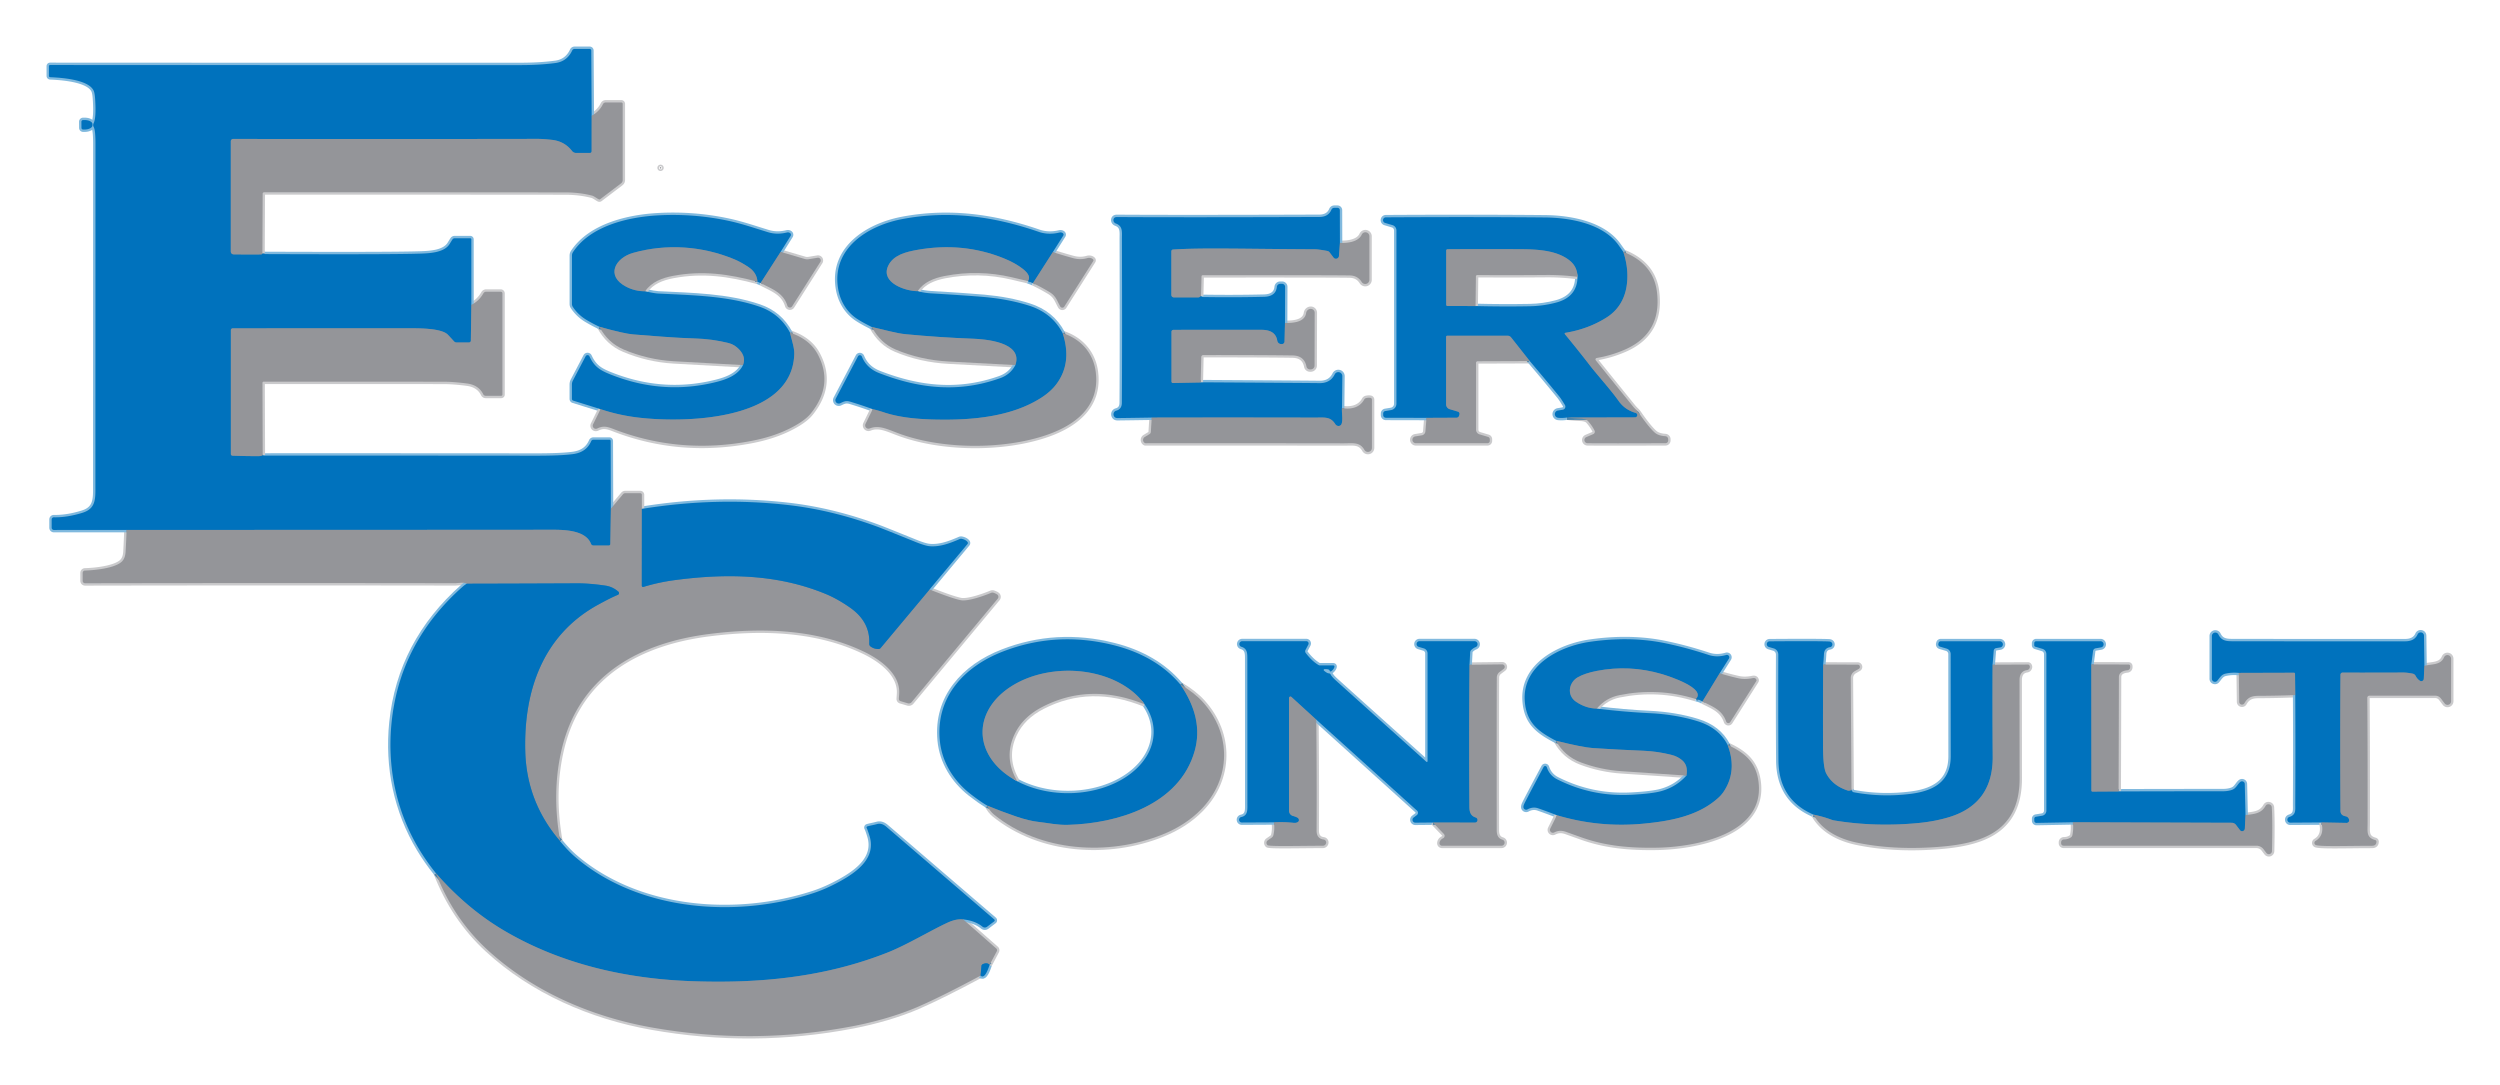 <svg xmlns="http://www.w3.org/2000/svg" version="1.1" viewBox="-8.26 -4.75 1047.47 454.62">
<g stroke-width="2.00" fill="none" stroke-linecap="butt" data-svg-id="svg-elem-1765365593018-ugffz96lq" id="svg-elem-1765365593018-ugffz96lq">
<path stroke="#cacacc" vector-effect="non-scaling-stroke" d="   M 44.78 217.28   Q 44.62 222.14 44.36 226.49   Q 44.19 229.30 42.67 230.66   C 39.60 233.41 31.18 234.20 27.35 234.30   A 1.00 0.99 89.4 0 0 26.38 235.30   L 26.38 238.61   A 1.02 1.02 0.0 0 0 27.41 239.63   Q 104.96 239.48 182.31 239.61   Q 182.66 239.62 184.81 239.43   Q 186.39 239.29 187.27 239.82" data-svg-id="svg-elem-1765365593018-lmrud12r0" id="svg-elem-1765365593018-lmrud12r0"/>
<path stroke="#80b9de" vector-effect="non-scaling-stroke" d="   M 187.27 239.82   Q 186.32 240.42 185.71 240.96   Q 159.27 264.34 155.82 297.91   C 153.89 316.70 157.75 335.12 167.38 351.11   Q 170.41 356.14 174.38 361.10" data-svg-id="svg-elem-1765365593018-g8m76ltky" id="svg-elem-1765365593018-g8m76ltky"/>
<path stroke="#cacacc" vector-effect="non-scaling-stroke" d="   M 174.38 361.10   Q 181.66 379.99 195.89 393.13   C 214.77 410.56 239.49 421.25 264.76 425.74   Q 307.16 433.28 349.30 425.16   C 358.54 423.38 368.43 420.52 376.33 417.09   Q 386.30 412.76 402.59 404.03" data-svg-id="svg-elem-1765365593018-8l5c4chey" id="svg-elem-1765365593018-8l5c4chey"/>
<path stroke="#80b9de" vector-effect="non-scaling-stroke" d="   M 402.59 404.03   Q 404.39 405.67 406.36 399.53" data-svg-id="svg-elem-1765365593018-h6yzxtyil" id="svg-elem-1765365593018-h6yzxtyil"/>
<path stroke="#cacacc" vector-effect="non-scaling-stroke" d="   M 406.36 399.53   L 409.38 393.83   A 0.98 0.97 -55.8 0 0 409.16 392.65   L 395.31 380.48" data-svg-id="svg-elem-1765365593018-bi4955262" id="svg-elem-1765365593018-bi4955262"/>
<path stroke="#80b9de" vector-effect="non-scaling-stroke" d="   M 395.31 380.48   Q 400.24 380.97 403.42 383.54   A 1.50 1.50 0.0 0 0 405.28 383.57   L 408.31 381.28   A 0.52 0.52 0.0 0 0 408.33 380.48   Q 390.08 364.83 363.09 341.64   Q 361.18 340.00 359.25 340.52   C 357.76 340.92 356.33 341.15 355.15 341.50   A 0.48 0.47 68.2 0 0 354.87 342.17   Q 355.25 342.87 356.07 345.53   C 358.91 354.69 350.83 360.58 343.73 364.49   Q 337.93 367.69 332.68 369.42   C 300.42 380.04 259.67 377.12 232.99 354.52   Q 229.77 351.80 226.47 347.75" data-svg-id="svg-elem-1765365593018-vx0gyyhr9" id="svg-elem-1765365593018-vx0gyyhr9"/>
<path stroke="#cacacc" vector-effect="non-scaling-stroke" d="   M 226.47 347.75   Q 222.74 326.85 227.25 308.50   C 234.77 277.94 259.79 264.54 289.06 260.86   C 311.01 258.09 333.94 258.81 353.70 268.28   C 360.62 271.60 369.04 277.66 368.49 285.99   Q 368.36 287.94 368.36 288.07   A 0.98 0.97 -81.4 0 0 369.05 289.02   L 372.12 289.93   A 1.51 1.51 0.0 0 0 373.69 289.45   L 409.78 246.09   A 1.19 1.19 0.0 0 0 409.66 244.44   Q 409.18 244.02 408.02 243.61   A 1.35 1.31 -45.9 0 0 407.04 243.64   C 403.94 244.94 397.24 247.31 394.30 246.73   Q 390.68 246.01 381.21 242.23" data-svg-id="svg-elem-1765365593018-16sbrqdlv" id="svg-elem-1765365593018-16sbrqdlv"/>
<path stroke="#80b9de" vector-effect="non-scaling-stroke" d="   M 381.21 242.23   L 397.11 223.19   A 0.69 0.69 0.0 0 0 397.10 222.30   Q 396.31 221.36 394.72 221.02   A 1.45 1.44 39.2 0 0 393.83 221.11   C 389.66 222.92 385.52 224.48 381.19 224.10   Q 379.33 223.94 375.16 222.25   Q 362.16 216.99 359.87 216.13   Q 340.62 208.97 321.93 206.85   Q 291.89 203.43 260.68 208.47" data-svg-id="svg-elem-1765365593018-itjo7h5xx" id="svg-elem-1765365593018-itjo7h5xx"/>
<path stroke="#cacacc" vector-effect="non-scaling-stroke" d="   M 260.68 208.47   L 260.67 202.56   A 0.67 0.67 0.0 0 0 260.00 201.89   L 253.74 201.89   A 1.27 1.27 0.0 0 0 252.76 202.35   L 247.69 208.36" data-svg-id="svg-elem-1765365593018-uyqtgz9rr" id="svg-elem-1765365593018-uyqtgz9rr"/>
<path stroke="#80b9de" vector-effect="non-scaling-stroke" d="   M 247.69 208.36   L 247.60 180.02   A 0.54 0.54 0.0 0 0 247.06 179.48   L 240.37 179.48   A 1.00 0.99 -78.2 0 0 239.46 180.08   Q 237.47 184.71 231.98 185.49   Q 227.01 186.20 216.00 186.19   Q 162.69 186.13 102.39 186.15   Q 102.28 186.15 102.10 186.06   Q 101.96 185.99 101.81 185.95" data-svg-id="svg-elem-1765365593018-6dyat0ayg" id="svg-elem-1765365593018-6dyat0ayg"/>
<path stroke="#cacacc" vector-effect="non-scaling-stroke" d="   M 101.81 185.95   L 101.71 155.66   A 0.50 0.50 0.0 0 1 102.21 155.16   Q 173.78 155.16 178.50 155.20   Q 181.90 155.23 187.30 155.91   Q 192.29 156.53 194.21 160.44   A 1.13 1.13 0.0 0 0 195.23 161.08   L 201.73 161.08   A 0.51 0.51 0.0 0 0 202.24 160.57   L 202.24 118.19   A 0.72 0.72 0.0 0 0 201.52 117.47   L 195.45 117.47   A 1.35 1.34 -74.8 0 0 194.29 118.14   Q 192.42 121.41 189.23 122.99" data-svg-id="svg-elem-1765365593018-qlkuod6lj" id="svg-elem-1765365593018-qlkuod6lj"/>
<path stroke="#80b9de" vector-effect="non-scaling-stroke" d="   M 189.23 122.99   L 189.22 95.54   A 0.48 0.47 0.0 0 0 188.74 95.07   L 182.24 95.07   A 1.08 1.07 17.8 0 0 181.37 95.51   Q 181.15 95.81 180.17 97.42   C 178.00 100.99 172.29 101.36 168.00 101.51   Q 156.48 101.92 103.00 101.71   Q 102.43 101.71 101.68 101.46" data-svg-id="svg-elem-1765365593018-5urf6iajj" id="svg-elem-1765365593018-5urf6iajj"/>
<path stroke="#cacacc" vector-effect="non-scaling-stroke" d="   M 101.68 101.46   L 101.79 76.41   A 0.59 0.59 0.0 0 1 102.38 75.82   Q 160.83 75.79 228.57 75.86   Q 234.54 75.87 239.67 77.17   C 240.77 77.45 241.67 78.31 242.61 78.76   A 0.60 0.59 39.2 0 0 243.23 78.70   L 251.94 72.09   A 1.77 1.77 0.0 0 0 252.64 70.68   L 252.64 38.75   A 0.57 0.57 0.0 0 0 252.07 38.18   L 245.55 38.18   A 1.35 1.34 13.1 0 0 244.34 38.93   Q 242.89 41.92 239.64 43.76" data-svg-id="svg-elem-1765365593018-4bf57vgda" id="svg-elem-1765365593018-4bf57vgda"/>
<path stroke="#80b9de" vector-effect="non-scaling-stroke" d="   M 239.64 43.76   L 239.47 16.42   A 0.68 0.68 0.0 0 0 238.79 15.75   L 232.50 15.75   A 1.11 1.10 12.7 0 0 231.50 16.38   Q 229.35 21.00 224.44 21.66   Q 217.93 22.53 209.75 22.53   Q 58.51 22.54 12.71 22.49   A 0.47 0.47 0.0 0 0 12.24 22.96   L 12.24 27.05   A 0.54 0.54 0.0 0 0 12.75 27.59   C 16.93 27.78 29.22 28.46 31.09 33.51   Q 31.46 34.50 31.61 36.84   Q 32.11 44.61 30.98 46.86   A 1.77 1.76 43.5 0 0 31.03 48.54   Q 31.75 49.79 31.75 55.50   Q 31.71 193.76 31.72 200.64   C 31.73 205.67 31.04 208.65 26.15 210.15   Q 19.70 212.12 14.32 211.99   A 0.90 0.90 0.0 0 0 13.39 212.89   L 13.39 216.36   A 0.94 0.94 0.0 0 0 14.33 217.30   L 44.78 217.28" data-svg-id="svg-elem-1765365593018-ir8frfo4p" id="svg-elem-1765365593018-ir8frfo4p"/>
<path stroke="#4a84ab" vector-effect="non-scaling-stroke" d="   M 239.64 43.76   L 239.63 58.62   A 0.72 0.72 0.0 0 1 238.91 59.34   L 233.13 59.34   A 2.20 2.18 71.0 0 1 231.40 58.49   Q 228.28 54.45 223.01 53.85   Q 219.31 53.44 217.00 53.44   Q 173.77 53.53 89.42 53.47   A 0.98 0.98 0.0 0 0 88.44 54.45   L 88.44 100.64   A 1.19 1.19 0.0 0 0 89.62 101.83   Q 96.54 101.90 101.04 101.85   Q 101.27 101.85 101.43 101.76   Q 101.68 101.62 101.68 101.46" data-svg-id="svg-elem-1765365593019-6xs232noa" id="svg-elem-1765365593019-6xs232noa"/>
<path stroke="#4a84ab" vector-effect="non-scaling-stroke" d="   M 189.23 122.99   L 189.02 137.97   A 0.78 0.78 0.0 0 1 188.24 138.74   L 183.02 138.74   A 1.41 1.38 -21.1 0 1 182.00 138.30   Q 180.03 136.15 179.43 135.52   C 176.70 132.66 167.03 132.79 162.25 132.79   Q 146.71 132.76 89.25 132.82   A 0.78 0.77 -0.0 0 0 88.47 133.59   L 88.47 185.45   A 0.73 0.73 0.0 0 0 89.17 186.18   Q 95.95 186.41 100.49 186.35   Q 101.17 186.34 101.81 185.95" data-svg-id="svg-elem-1765365593019-jd425mv80" id="svg-elem-1765365593019-jd425mv80"/>
<path stroke="#4a84ab" vector-effect="non-scaling-stroke" d="   M 247.69 208.36   L 247.46 223.18   A 0.64 0.63 0.0 0 1 246.82 223.81   L 240.37 223.81   A 1.09 1.08 79.3 0 1 239.36 223.11   C 237.21 217.47 228.51 217.20 223.25 217.21   Q 134.03 217.28 44.78 217.28" data-svg-id="svg-elem-1765365593019-h4ezl8244" id="svg-elem-1765365593019-h4ezl8244"/>
<path stroke="#4a84ab" vector-effect="non-scaling-stroke" d="   M 260.68 208.47   L 260.65 240.65   A 0.53 0.53 0.0 0 0 261.34 241.16   Q 267.70 239.19 274.75 238.27   C 296.30 235.44 317.49 235.79 337.65 244.09   Q 342.58 246.12 347.87 249.81   Q 356.39 255.75 355.95 264.97   A 1.35 1.33 -70.7 0 0 356.48 266.10   Q 357.85 267.15 359.79 267.19   A 1.15 1.14 20.3 0 0 360.69 266.78   L 381.21 242.23" data-svg-id="svg-elem-1765365593019-yu1axefgh" id="svg-elem-1765365593019-yu1axefgh"/>
<path stroke="#4a84ab" vector-effect="non-scaling-stroke" d="   M 226.47 347.75   Q 212.38 331.40 211.82 310.00   C 211.16 284.91 219.05 261.43 242.22 248.68   Q 247.79 245.62 250.62 244.48   A 0.79 0.79 0.0 0 0 250.84 243.16   Q 248.46 241.07 245.41 240.62   Q 238.75 239.64 233.50 239.66   Q 210.31 239.77 187.27 239.82" data-svg-id="svg-elem-1765365593019-imx5sa3h8" id="svg-elem-1765365593019-imx5sa3h8"/>
<path stroke="#4a84ab" vector-effect="non-scaling-stroke" d="   M 395.31 380.48   Q 392.42 380.15 388.81 381.81   C 382.08 384.90 371.72 391.13 363.81 394.27   C 337.48 404.72 309.96 407.42 281.24 406.34   C 253.93 405.32 226.96 399.22 203.19 385.29   Q 187.48 376.09 174.38 361.10" data-svg-id="svg-elem-1765365593019-38c1bc8kv" id="svg-elem-1765365593019-38c1bc8kv"/>
<path stroke="#4a84ab" vector-effect="non-scaling-stroke" d="   M 406.36 399.53   Q 405.36 398.37 403.47 399.24   A 0.88 0.87 -9.7 0 0 402.97 399.94   L 402.59 404.03" data-svg-id="svg-elem-1765365593019-2z99lco8o" id="svg-elem-1765365593019-2z99lco8o"/>
<path stroke="#80b9de" vector-effect="non-scaling-stroke" d="   M 25.85 46.28   L 25.87 48.82   A 0.72 0.72 0.0 0 0 26.60 49.53   L 27.19 49.53   A 3.31 1.74 -0.5 0 0 30.48 47.76   L 30.48 47.26   A 3.31 1.74 -0.5 0 0 27.15 45.55   L 26.56 45.55   A 0.72 0.72 0.0 0 0 25.85 46.28" data-svg-id="svg-elem-1765365593019-ukkbsqojw" id="svg-elem-1765365593019-ukkbsqojw"/>
<path stroke="#cacacc" vector-effect="non-scaling-stroke" d="   M 268.83 65.57   A 0.33 0.33 0.0 0 0 268.50 65.24   A 0.33 0.33 0.0 0 0 268.17 65.57   A 0.33 0.33 0.0 0 0 268.50 65.90   A 0.33 0.33 0.0 0 0 268.83 65.57" data-svg-id="svg-elem-1765365593019-gh04505hg" id="svg-elem-1765365593019-gh04505hg"/>
<path stroke="#cacacc" vector-effect="non-scaling-stroke" d="   M 474.31 170.21   L 473.93 176.21   A 1.13 1.13 0.0 0 1 473.39 177.12   L 471.39 178.34   A 1.47 1.47 0.0 0 0 471.57 180.95   Q 471.57 180.96 472.00 180.96   Q 505.54 180.92 554.81 180.99   C 558.70 180.99 561.46 180.36 563.42 183.75   A 1.68 1.68 0.0 0 0 566.56 182.91   L 566.56 162.67   A 0.73 0.72 5.9 0 0 565.98 161.96   Q 565.24 161.79 564.17 162.03   A 1.27 1.27 0.0 0 0 563.32 162.66   C 561.39 166.15 557.71 166.83 554.01 166.26" data-svg-id="svg-elem-1765365593019-wgeuunqqy" id="svg-elem-1765365593019-wgeuunqqy"/>
<path stroke="#80b9de" vector-effect="non-scaling-stroke" d="   M 554.01 166.26   L 554.16 152.87   A 1.68 1.68 0.0 0 0 550.97 152.11   Q 549.10 155.87 544.50 155.78   Q 542.50 155.73 497.50 155.44   Q 496.03 155.43 494.81 155.50" data-svg-id="svg-elem-1765365593019-0zkrggchy" id="svg-elem-1765365593019-0zkrggchy"/>
<path stroke="#cacacc" vector-effect="non-scaling-stroke" d="   M 494.81 155.50   L 495.05 144.86   A 0.87 0.87 0.0 0 1 495.92 144.01   Q 520.91 143.98 533.27 144.17   Q 538.24 144.25 539.13 148.81   A 1.50 1.49 -5.3 0 0 540.60 150.02   L 540.92 150.02   A 1.60 1.59 -0.0 0 0 542.52 148.43   L 542.57 126.29   A 1.62 1.62 0.0 0 0 540.98 124.67   L 540.94 124.67   A 1.97 1.97 0.0 0 0 539.01 126.36   C 538.43 130.37 533.40 130.60 530.13 130.57" data-svg-id="svg-elem-1765365593019-vq37806wu" id="svg-elem-1765365593019-vq37806wu"/>
<path stroke="#80b9de" vector-effect="non-scaling-stroke" d="   M 530.13 130.57   L 530.18 115.44   A 1.26 1.26 0.0 0 0 528.92 114.17   L 528.14 114.17   A 1.43 1.42 2.6 0 0 526.72 115.46   Q 526.33 119.49 521.32 119.61   Q 509.16 119.91 495.57 119.70   A 0.54 0.53 -19.9 0 1 495.16 119.51   L 494.96 119.28" data-svg-id="svg-elem-1765365593019-mbneo8606" id="svg-elem-1765365593019-mbneo8606"/>
<path stroke="#cacacc" vector-effect="non-scaling-stroke" d="   M 494.96 119.28   L 495.16 111.04   A 0.49 0.49 0.0 0 1 495.65 110.56   Q 549.81 110.51 557.25 110.65   Q 560.60 110.71 562.28 113.41   A 1.74 1.74 0.0 0 0 565.50 112.49   L 565.50 94.27   A 1.68 1.68 0.0 0 0 562.29 93.56   C 560.91 96.52 556.65 97.18 553.15 97.03" data-svg-id="svg-elem-1765365593019-qb2gbc2yc" id="svg-elem-1765365593019-qb2gbc2yc"/>
<path stroke="#80b9de" vector-effect="non-scaling-stroke" d="   M 553.15 97.03   L 553.11 83.31   A 0.99 0.99 0.0 0 0 552.12 82.32   L 550.80 82.32   A 1.32 1.31 11.5 0 0 549.59 83.12   Q 548.32 86.15 544.51 86.16   Q 486.44 86.37 459.77 86.19   Q 458.89 86.18 458.54 86.63   A 1.52 1.43 28.6 0 0 459.28 88.90   C 462.29 90.01 461.81 92.48 461.82 95.49   Q 461.95 140.00 461.79 164.00   Q 461.77 166.69 459.44 167.31   A 1.63 1.57 63.7 0 0 458.63 169.84   Q 459.08 170.43 460.00 170.42   Q 467.14 170.33 474.31 170.21" data-svg-id="svg-elem-1765365593019-cdt173equ" id="svg-elem-1765365593019-cdt173equ"/>
<path stroke="#4a84ab" vector-effect="non-scaling-stroke" d="   M 553.15 97.03   L 552.75 102.48   A 1.27 1.27 0.0 0 1 550.47 103.16   L 548.82 100.98   A 1.59 1.58 -13.4 0 0 547.85 100.39   Q 544.10 99.70 542.75 99.70   C 511.59 99.55 495.97 99.00 483.22 99.80   A 0.75 0.74 88.4 0 0 482.52 100.55   L 482.52 118.82   A 1.03 1.03 0.0 0 0 483.55 119.85   L 493.82 119.85   A 1.02 0.99 22.5 0 0 494.52 119.57   Q 494.76 119.33 494.96 119.28" data-svg-id="svg-elem-1765365593019-le7xgahmb" id="svg-elem-1765365593019-le7xgahmb"/>
<path stroke="#4a84ab" vector-effect="non-scaling-stroke" d="   M 530.13 130.57   L 529.94 138.35   A 1.08 1.08 0.0 0 1 528.86 139.41   L 528.56 139.41   A 1.69 1.68 85.4 0 1 526.90 137.99   Q 526.18 133.44 520.28 133.44   Q 491.15 133.42 483.37 133.46   A 0.80 0.79 90.0 0 0 482.58 134.26   L 482.58 155.13   A 0.61 0.60 -0.5 0 0 483.20 155.73   L 494.81 155.50" data-svg-id="svg-elem-1765365593019-qe7gc11ao" id="svg-elem-1765365593019-qe7gc11ao"/>
<path stroke="#4a84ab" vector-effect="non-scaling-stroke" d="   M 554.01 166.26   C 553.84 168.21 554.50 171.16 553.83 172.89   A 1.52 1.40 41.0 0 1 551.22 172.97   C 549.16 169.67 546.69 170.23 542.53 170.22   Q 508.40 170.14 474.31 170.21" data-svg-id="svg-elem-1765365593019-lpkhlsr1p" id="svg-elem-1765365593019-lpkhlsr1p"/>
<path stroke="#cacacc" vector-effect="non-scaling-stroke" d="   M 242.88 132.16   Q 246.47 138.94 253.23 141.77   Q 263.19 145.95 274.00 146.60   Q 288.39 147.46 303.04 148.22" data-svg-id="svg-elem-1765365593019-ir0pre9iy" id="svg-elem-1765365593019-ir0pre9iy"/>
<path stroke="#80b9de" vector-effect="non-scaling-stroke" d="   M 303.04 148.22   C 301.12 152.34 296.25 154.18 292.13 155.23   Q 270.47 160.77 249.17 152.78   C 243.50 150.65 240.94 149.31 238.71 144.55   A 0.89 0.89 0.0 0 0 237.12 144.52   L 231.77 154.72   A 3.57 3.55 58.9 0 0 231.37 156.36   L 231.37 162.36   A 0.79 0.77 -81.5 0 0 231.91 163.11   L 243.36 166.68" data-svg-id="svg-elem-1765365593019-g00qnnkro" id="svg-elem-1765365593019-g00qnnkro"/>
<path stroke="#cacacc" vector-effect="non-scaling-stroke" d="   M 243.36 166.68   L 240.23 173.06   A 1.30 1.29 0.1 0 0 241.96 174.79   C 244.29 173.65 245.88 173.88 248.60 174.94   Q 276.49 185.82 306.74 179.96   Q 315.57 178.25 322.26 174.96   Q 328.83 171.74 331.47 168.46   Q 341.15 156.42 334.35 143.68   Q 331.00 137.39 322.75 134.63" data-svg-id="svg-elem-1765365593019-cp0wev0p3" id="svg-elem-1765365593019-cp0wev0p3"/>
<path stroke="#80b9de" vector-effect="non-scaling-stroke" d="   M 322.75 134.63   Q 318.50 126.65 309.80 123.69   C 296.49 119.15 281.57 118.96 267.50 118.24   Q 266.02 118.17 262.05 117.31" data-svg-id="svg-elem-1765365593019-hngm7wsb8" id="svg-elem-1765365593019-hngm7wsb8"/>
<path stroke="#cacacc" vector-effect="non-scaling-stroke" d="   M 262.05 117.31   C 264.69 113.35 269.25 111.67 273.81 110.82   C 286.18 108.50 297.12 110.05 309.10 113.29" data-svg-id="svg-elem-1765365593019-ns9abryy4" id="svg-elem-1765365593019-ns9abryy4"/>
<path stroke="#80b9de" vector-effect="non-scaling-stroke" d="   M 309.10 113.29   L 310.43 113.83" data-svg-id="svg-elem-1765365593019-utsp8nw5i" id="svg-elem-1765365593019-utsp8nw5i"/>
<path stroke="#cacacc" vector-effect="non-scaling-stroke" d="   M 310.43 113.83   C 315.03 116.29 319.96 117.80 321.63 123.32   A 1.12 1.12 0.0 0 0 323.64 123.59   L 335.45 105.00   A 1.15 1.15 0.0 0 0 334.28 103.25   L 330.58 103.86   A 3.73 3.63 -41.1 0 1 328.95 103.77   L 318.81 100.79" data-svg-id="svg-elem-1765365593019-c1xyqked3" id="svg-elem-1765365593019-c1xyqked3"/>
<path stroke="#80b9de" vector-effect="non-scaling-stroke" d="   M 318.81 100.79   L 323.00 94.09   A 0.88 0.88 0.0 0 0 322.76 92.90   Q 322.18 92.49 321.47 92.66   C 319.08 93.24 316.51 93.44 313.55 92.55   C 308.34 90.97 302.84 89.05 297.31 87.85   Q 282.57 84.63 267.26 85.50   C 254.92 86.20 239.11 89.88 231.83 100.87   A 2.65 2.61 62.2 0 0 231.39 102.33   L 231.39 122.66   A 2.09 2.08 28.5 0 0 231.73 123.80   Q 233.99 127.24 237.62 129.37   Q 240.48 131.05 242.88 132.16" data-svg-id="svg-elem-1765365593019-kjw52bmwi" id="svg-elem-1765365593019-kjw52bmwi"/>
<path stroke="#4a84ab" vector-effect="non-scaling-stroke" d="   M 318.81 100.79   L 310.43 113.83" data-svg-id="svg-elem-1765365593019-4derl0zek" id="svg-elem-1765365593019-4derl0zek"/>
<path stroke="#4a84ab" vector-effect="non-scaling-stroke" d="   M 309.10 113.29   Q 308.90 109.54 305.34 107.15   Q 302.20 105.05 299.44 103.90   C 285.92 98.27 270.91 97.28 256.99 101.21   C 249.56 103.31 245.35 110.78 254.06 115.36   Q 257.75 117.30 262.05 117.31" data-svg-id="svg-elem-1765365593019-u4ihnc742" id="svg-elem-1765365593019-u4ihnc742"/>
<path stroke="#4a84ab" vector-effect="non-scaling-stroke" d="   M 322.75 134.63   C 323.35 137.51 324.60 140.83 324.53 143.48   C 323.80 172.38 276.25 172.56 257.69 170.02   Q 250.21 168.99 243.36 166.68" data-svg-id="svg-elem-1765365593019-b4tq97qhg" id="svg-elem-1765365593019-b4tq97qhg"/>
<path stroke="#4a84ab" vector-effect="non-scaling-stroke" d="   M 303.04 148.22   Q 304.40 144.82 301.50 141.73   Q 299.56 139.66 297.18 139.04   Q 290.36 137.28 282.77 137.06   C 274.08 136.81 264.69 135.94 257.18 135.38   Q 253.38 135.10 242.88 132.16" data-svg-id="svg-elem-1765365593019-fbqlxyq5g" id="svg-elem-1765365593019-fbqlxyq5g"/>
<path stroke="#cacacc" vector-effect="non-scaling-stroke" d="   M 357.01 132.26   Q 360.63 139.01 367.07 141.72   Q 377.42 146.09 389.31 146.72   Q 403.07 147.44 417.16 148.22" data-svg-id="svg-elem-1765365593019-llte2j59a" id="svg-elem-1765365593019-llte2j59a"/>
<path stroke="#80b9de" vector-effect="non-scaling-stroke" d="   M 417.16 148.22   Q 415.16 152.15 410.70 153.74   C 393.84 159.74 377.44 158.34 360.05 151.55   Q 354.82 149.50 352.85 144.64   A 0.91 0.90 47.7 0 0 351.21 144.56   L 341.92 162.27   A 1.41 1.41 0.0 0 0 343.78 164.20   C 345.41 163.42 346.23 163.02 348.02 163.56   Q 352.65 164.96 357.39 166.68" data-svg-id="svg-elem-1765365593019-5mrtakixt" id="svg-elem-1765365593019-5mrtakixt"/>
<path stroke="#cacacc" vector-effect="non-scaling-stroke" d="   M 357.39 166.68   L 354.38 172.88   A 1.38 1.38 0.0 0 0 356.14 174.76   C 360.26 173.11 363.93 175.32 369.29 177.21   C 387.64 183.69 412.76 183.53 430.26 177.50   C 442.37 173.34 452.42 165.56 450.90 151.58   C 450.01 143.33 444.79 137.38 436.96 134.81" data-svg-id="svg-elem-1765365593019-1sd8mmp3x" id="svg-elem-1765365593019-1sd8mmp3x"/>
<path stroke="#80b9de" vector-effect="non-scaling-stroke" d="   M 436.96 134.81   Q 432.55 126.39 422.93 123.32   Q 414.57 120.65 404.25 119.71   Q 397.98 119.14 381.51 118.14   Q 378.85 117.97 376.25 117.24" data-svg-id="svg-elem-1765365593019-hj9exg2ns" id="svg-elem-1765365593019-hj9exg2ns"/>
<path stroke="#cacacc" vector-effect="non-scaling-stroke" d="   M 376.25 117.24   C 378.67 113.48 383.12 111.75 387.47 110.90   Q 401.69 108.12 415.81 111.45   Q 418.92 112.18 422.44 113.03" data-svg-id="svg-elem-1765365593019-8jck7pb4p" id="svg-elem-1765365593019-8jck7pb4p"/>
<path stroke="#80b9de" vector-effect="non-scaling-stroke" d="   M 422.44 113.03   L 424.54 113.88" data-svg-id="svg-elem-1765365593019-rmi0iefnm" id="svg-elem-1765365593019-rmi0iefnm"/>
<path stroke="#cacacc" vector-effect="non-scaling-stroke" d="   M 424.54 113.88   Q 427.91 115.49 431.27 117.49   C 434.29 119.27 434.59 121.30 435.99 123.68   A 0.99 0.98 -43.9 0 0 437.67 123.71   L 449.80 104.63   A 0.58 0.57 -49.2 0 0 449.76 103.97   C 449.24 103.34 448.14 103.14 447.32 103.39   Q 444.44 104.25 441.32 103.40   Q 437.13 102.26 432.87 100.87" data-svg-id="svg-elem-1765365593019-tsbtcrsvf" id="svg-elem-1765365593019-tsbtcrsvf"/>
<path stroke="#80b9de" vector-effect="non-scaling-stroke" d="   M 432.87 100.87   L 437.25 93.93   A 0.72 0.71 37.9 0 0 437.13 93.02   Q 436.53 92.47 435.60 92.69   Q 431.02 93.80 426.92 92.38   C 408.02 85.86 389.30 83.35 369.79 87.04   C 355.40 89.77 340.30 99.23 342.85 115.87   C 343.68 121.32 346.49 125.99 350.89 128.87   Q 353.03 130.28 357.01 132.26" data-svg-id="svg-elem-1765365593019-aaklzwuns" id="svg-elem-1765365593019-aaklzwuns"/>
<path stroke="#4a84ab" vector-effect="non-scaling-stroke" d="   M 432.87 100.87   L 424.54 113.88" data-svg-id="svg-elem-1765365593019-769gob4dc" id="svg-elem-1765365593019-769gob4dc"/>
<path stroke="#4a84ab" vector-effect="non-scaling-stroke" d="   M 422.44 113.03   Q 423.97 110.86 420.46 108.05   Q 417.18 105.42 412.12 103.40   Q 395.09 96.59 376.22 99.92   C 371.33 100.78 365.97 102.11 363.86 106.67   C 360.58 113.76 371.30 117.31 376.25 117.24" data-svg-id="svg-elem-1765365593019-rldndfsjw" id="svg-elem-1765365593019-rldndfsjw"/>
<path stroke="#4a84ab" vector-effect="non-scaling-stroke" d="   M 436.96 134.81   Q 441.02 147.09 434.48 156.03   Q 432.10 159.27 428.01 161.90   C 415.47 169.94 398.90 171.36 383.93 171.05   C 376.79 170.90 368.98 170.30 362.15 168.04   Q 359.72 167.23 357.39 166.68" data-svg-id="svg-elem-1765365593019-y5yiiuaeo" id="svg-elem-1765365593019-y5yiiuaeo"/>
<path stroke="#4a84ab" vector-effect="non-scaling-stroke" d="   M 417.16 148.22   C 420.56 138.49 404.24 137.35 399.25 137.16   Q 385.24 136.63 371.32 135.29   Q 368.30 135.00 364.13 133.95   Q 360.70 133.09 357.01 132.26" data-svg-id="svg-elem-1765365593019-10nzzek3d" id="svg-elem-1765365593019-10nzzek3d"/>
<path stroke="#cacacc" vector-effect="non-scaling-stroke" d="   M 589.43 170.33   L 588.97 176.02   A 1.79 1.78 -2.5 0 1 587.48 177.64   L 584.72 178.10   A 1.44 1.43 40.2 0 0 584.96 180.95   L 614.96 180.95   A 0.98 0.97 0.0 0 0 615.94 179.98   L 615.94 179.27   A 1.01 1.00 8.1 0 0 615.21 178.31   L 611.64 177.24   A 2.04 2.02 8.3 0 1 610.18 175.30   L 610.18 147.27   A 0.66 0.66 0.0 0 1 610.84 146.61   L 632.69 146.53" data-svg-id="svg-elem-1765365593019-k72l7mwfm" id="svg-elem-1765365593019-k72l7mwfm"/>
<path stroke="#80b9de" vector-effect="non-scaling-stroke" d="   M 632.69 146.53   Q 638.80 153.70 645.11 161.42   Q 645.75 162.20 647.42 164.92   A 1.34 1.33 -20.6 0 1 646.50 166.93   L 644.49 167.26   A 1.53 1.53 0.0 0 0 644.56 170.29   Q 646.18 170.49 648.29 170.19" data-svg-id="svg-elem-1765365593019-5rc8bnn5i" id="svg-elem-1765365593019-5rc8bnn5i"/>
<path stroke="#cacacc" vector-effect="non-scaling-stroke" d="   M 648.29 170.19   Q 651.05 170.54 653.89 170.66   Q 656.30 170.76 657.16 171.74   Q 658.89 173.73 659.84 175.64   A 1.11 1.11 0.0 0 1 659.28 177.15   L 656.41 178.38   A 1.34 1.34 0.0 0 0 656.63 180.92   Q 656.72 180.94 657.28 180.95   Q 666.13 181.03 689.57 180.94   A 1.13 1.13 0.0 0 0 690.69 179.81   L 690.69 179.28   A 1.28 1.27 1.9 0 0 689.50 178.01   Q 686.53 177.83 685.03 176.48   Q 682.53 174.25 678.38 168.24   A 7.37 6.60 8.1 0 0 677.59 167.30   Q 676.46 166.17 675.96 165.56   Q 665.20 152.29 660.37 146.24   A 0.62 0.62 0.0 0 1 660.75 145.24   Q 666.80 144.22 672.51 141.74   Q 688.13 134.94 685.97 117.52   Q 684.51 105.70 671.89 100.78" data-svg-id="svg-elem-1765365593019-vntaa6rat" id="svg-elem-1765365593019-vntaa6rat"/>
<path stroke="#80b9de" vector-effect="non-scaling-stroke" d="   M 671.89 100.78   Q 671.07 99.64 669.97 98.08   C 663.48 88.87 649.50 86.46 638.97 86.36   Q 610.18 86.09 572.40 86.31   A 1.20 1.19 53.1 0 0 572.07 88.65   L 575.15 89.57   A 2.33 2.33 0.0 0 1 576.83 91.81   L 576.83 164.42   A 2.69 2.69 0.0 0 1 574.59 167.07   L 572.15 167.47   A 1.05 1.04 -4.9 0 0 571.28 168.50   L 571.28 169.16   A 1.13 1.13 0.0 0 0 572.41 170.29   L 589.43 170.33" data-svg-id="svg-elem-1765365593019-z1u7s4bww" id="svg-elem-1765365593019-z1u7s4bww"/>
<path stroke="#4a84ab" vector-effect="non-scaling-stroke" d="   M 671.89 100.78   Q 674.40 108.41 673.22 115.46   C 672.31 120.88 669.53 125.31 664.94 128.23   Q 657.26 133.12 647.61 134.70   A 0.34 0.33 -23.8 0 0 647.40 135.24   Q 653.09 142.14 657.88 148.36   C 661.03 152.44 666.60 158.55 669.97 163.31   Q 672.57 166.97 677.07 168.26   A 0.95 0.95 0.0 0 1 676.81 170.12   L 648.29 170.19" data-svg-id="svg-elem-1765365593019-11br683sv" id="svg-elem-1765365593019-11br683sv"/>
<path stroke="#4a84ab" vector-effect="non-scaling-stroke" d="   M 632.69 146.53   L 624.89 136.65   A 1.90 1.89 71.1 0 0 623.39 135.91   L 598.14 135.91   A 0.51 0.50 -90.0 0 0 597.64 136.42   L 597.64 164.66   A 2.13 2.12 -81.8 0 0 599.16 166.70   L 602.57 167.71   A 0.98 0.98 0.0 0 1 603.23 168.93   L 603.07 169.47   A 1.12 1.12 0.0 0 1 602.00 170.27   L 589.43 170.33" data-svg-id="svg-elem-1765365593019-rwzmva6r1" id="svg-elem-1765365593019-rwzmva6r1"/>
<path stroke="#cacacc" vector-effect="non-scaling-stroke" d="   M 929.79 277.19   L 929.94 289.31   A 1.17 1.17 0.0 0 0 932.13 289.87   C 934.03 286.55 936.45 286.80 939.92 286.78   Q 946.60 286.74 953.43 286.46" data-svg-id="svg-elem-1765365593019-gdqw8x9k5" id="svg-elem-1765365593019-gdqw8x9k5"/>
<path stroke="#80b9de" vector-effect="non-scaling-stroke" d="   M 953.43 286.46   Q 953.56 309.34 953.43 332.24   C 953.42 334.67 953.82 336.63 951.00 337.52   A 1.23 1.23 0.0 0 0 951.38 339.93   L 964.37 339.84" data-svg-id="svg-elem-1765365593019-y8wo8rhy3" id="svg-elem-1765365593019-y8wo8rhy3"/>
<path stroke="#cacacc" vector-effect="non-scaling-stroke" d="   M 964.37 339.84   Q 965.82 345.28 961.91 347.59   A 0.96 0.96 0.0 0 0 961.90 349.23   C 963.23 350.06 974.68 349.63 985.54 349.62   Q 987.41 349.62 987.43 347.91   A 0.71 0.70 8.6 0 0 986.91 347.22   C 983.16 346.16 983.72 343.85 983.73 340.25   Q 983.79 309.41 983.60 287.65   A 0.91 0.91 0.0 0 1 984.51 286.73   L 1012.06 286.73   A 3.03 3.02 71.5 0 1 1014.48 287.94   L 1016.03 289.98   A 1.49 1.49 0.0 0 0 1018.71 289.08   L 1018.71 271.23   A 1.53 1.53 0.0 0 0 1015.78 270.63   C 1014.30 274.08 1010.57 273.39 1007.53 274.23" data-svg-id="svg-elem-1765365593019-s0g13bi8q" id="svg-elem-1765365593019-s0g13bi8q"/>
<path stroke="#80b9de" vector-effect="non-scaling-stroke" d="   M 1007.53 274.23   L 1007.36 261.58   A 1.40 1.39 -33.5 0 0 1004.69 261.04   Q 1003.41 263.94 999.51 263.95   Q 981.25 264.00 926.72 263.92   C 923.98 263.91 922.36 263.39 921.22 261.09   A 1.44 1.44 0.0 0 0 918.49 261.72   L 918.49 279.64   A 1.28 1.28 0.0 0 0 920.75 280.47   C 921.95 279.04 922.51 277.88 924.19 277.50   Q 926.84 276.90 929.79 277.19" data-svg-id="svg-elem-1765365593019-zb7smudwy" id="svg-elem-1765365593019-zb7smudwy"/>
<path stroke="#4a84ab" vector-effect="non-scaling-stroke" d="   M 1007.53 274.23   L 1007.28 279.66   A 1.04 1.04 0.0 0 1 1005.70 280.50   Q 1004.58 279.82 1003.88 278.47   A 1.85 1.84 81.9 0 0 1002.58 277.49   Q 1000.29 277.04 998.77 277.04   Q 977.31 277.11 973.27 277.05   A 0.90 0.89 -89.4 0 0 972.37 277.94   Q 972.17 306.20 972.37 334.99   Q 972.38 336.89 974.55 337.27   A 1.77 1.76 1.6 0 1 975.99 338.79   L 976.00 338.88   A 1.10 1.03 -2.6 0 1 974.87 340.04   L 964.37 339.84" data-svg-id="svg-elem-1765365593019-h9x6zss7q" id="svg-elem-1765365593019-h9x6zss7q"/>
<path stroke="#4a84ab" vector-effect="non-scaling-stroke" d="   M 953.43 286.46   L 953.33 277.55   A 0.44 0.43 88.7 0 0 952.89 277.12   L 929.79 277.19" data-svg-id="svg-elem-1765365593019-tju3jnrwf" id="svg-elem-1765365593019-tju3jnrwf"/>
<path stroke="#cacacc" vector-effect="non-scaling-stroke" d="   M 405.27 332.75   Q 406.58 335.20 408.23 336.54   C 427.72 352.34 456.21 353.94 478.71 344.94   Q 488.45 341.04 494.94 334.44   C 507.59 321.58 507.80 302.79 495.77 289.46   Q 492.19 285.49 486.23 281.98" data-svg-id="svg-elem-1765365593019-s4dneofu7" id="svg-elem-1765365593019-s4dneofu7"/>
<path stroke="#80b9de" vector-effect="non-scaling-stroke" d="   M 486.23 281.98   Q 476.09 270.05 458.42 265.59   Q 434.33 259.52 411.79 268.30   C 395.71 274.57 383.76 287.35 385.52 305.55   C 386.39 314.47 391.16 322.23 398.21 327.79   Q 402.03 330.79 405.27 332.75" data-svg-id="svg-elem-1765365593019-sufuxpwus" id="svg-elem-1765365593019-sufuxpwus"/>
<path stroke="#4a84ab" vector-effect="non-scaling-stroke" d="   M 486.23 281.98   Q 496.11 296.25 492.31 309.82   C 485.95 332.57 459.86 340.31 439.16 340.85   C 434.71 340.97 430.99 340.08 426.63 339.59   Q 422.78 339.15 417.50 337.35   Q 411.52 335.31 405.27 332.75" data-svg-id="svg-elem-1765365593019-2aoxeuyoe" id="svg-elem-1765365593019-2aoxeuyoe"/>
<path stroke="#cacacc" vector-effect="non-scaling-stroke" d="   M 643.69 305.62   Q 647.23 312.13 654.25 314.74   Q 662.36 317.76 671.07 318.36   Q 684.27 319.27 698.33 320.21" data-svg-id="svg-elem-1765365593019-tv8ibyqy5" id="svg-elem-1765365593019-tv8ibyqy5"/>
<path stroke="#80b9de" vector-effect="non-scaling-stroke" d="   M 698.33 320.21   Q 694.03 325.01 687.72 326.74   Q 683.87 327.80 675.20 328.26   Q 658.75 329.14 644.20 321.79   Q 640.95 320.15 639.85 316.73   A 0.74 0.74 0.0 0 0 638.49 316.61   Q 631.60 329.55 630.44 331.94   Q 630.05 332.76 630.03 333.32   A 1.16 1.15 76.7 0 0 631.73 334.38   Q 634.02 333.15 636.27 333.94   Q 640.07 335.27 644.06 336.82" data-svg-id="svg-elem-1765365593019-xbo1n3c80" id="svg-elem-1765365593019-xbo1n3c80"/>
<path stroke="#cacacc" vector-effect="non-scaling-stroke" d="   M 644.06 336.82   L 641.28 342.44   A 1.21 1.21 0.0 0 0 642.91 344.05   C 644.61 343.19 646.04 343.13 648.02 343.84   Q 654.26 346.07 654.75 346.24   C 664.29 349.59 674.15 350.65 686.23 350.42   C 701.45 350.12 731.02 345.10 728.58 323.21   C 727.64 314.74 722.96 310.73 715.56 307.32" data-svg-id="svg-elem-1765365593019-rkjfgl6q9" id="svg-elem-1765365593019-rkjfgl6q9"/>
<path stroke="#80b9de" vector-effect="non-scaling-stroke" d="   M 715.56 307.32   Q 711.88 300.18 703.03 297.44   Q 693.83 294.59 682.99 294.06   Q 672.08 293.53 660.80 292.14" data-svg-id="svg-elem-1765365593019-klyr2fp5y" id="svg-elem-1765365593019-klyr2fp5y"/>
<path stroke="#cacacc" vector-effect="non-scaling-stroke" d="   M 660.80 292.14   Q 664.51 287.66 670.27 286.50   Q 686.62 283.21 702.25 288.14" data-svg-id="svg-elem-1765365593019-xrekvls8z" id="svg-elem-1765365593019-xrekvls8z"/>
<path stroke="#80b9de" vector-effect="non-scaling-stroke" d="   M 702.25 288.14   Q 703.94 288.44 705.05 289.15" data-svg-id="svg-elem-1765365593019-np3g0l1q1" id="svg-elem-1765365593019-np3g0l1q1"/>
<path stroke="#cacacc" vector-effect="non-scaling-stroke" d="   M 705.05 289.15   C 709.33 291.31 713.29 292.66 714.99 297.58   A 0.96 0.96 0.0 0 0 716.70 297.78   L 727.60 280.62   A 0.57 0.55 54.1 0 0 727.67 280.14   Q 727.35 279.12 726.04 279.39   Q 722.82 280.04 720.24 279.47   Q 716.34 278.61 712.26 277.34" data-svg-id="svg-elem-1765365593019-5ntitw7gi" id="svg-elem-1765365593019-5ntitw7gi"/>
<path stroke="#80b9de" vector-effect="non-scaling-stroke" d="   M 712.26 277.34   L 716.14 271.19   A 1.01 1.01 0.0 0 0 715.00 269.68   Q 711.12 270.82 707.61 269.66   Q 698.27 266.58 689.51 264.77   Q 674.90 261.74 658.07 264.14   C 645.49 265.92 629.38 273.86 630.62 289.14   C 631.35 298.19 636.35 301.80 643.69 305.62" data-svg-id="svg-elem-1765365593019-vhypf2p5q" id="svg-elem-1765365593019-vhypf2p5q"/>
<path stroke="#4a84ab" vector-effect="non-scaling-stroke" d="   M 712.26 277.34   L 705.05 289.15" data-svg-id="svg-elem-1765365593019-7cvg8uqzg" id="svg-elem-1765365593019-7cvg8uqzg"/>
<path stroke="#4a84ab" vector-effect="non-scaling-stroke" d="   M 702.25 288.14   C 706.92 283.67 690.83 278.50 688.05 277.68   Q 674.42 273.68 660.70 276.37   Q 655.76 277.34 652.82 279.02   C 649.09 281.14 648.00 286.56 652.14 289.32   Q 656.28 292.09 660.80 292.14" data-svg-id="svg-elem-1765365593019-6p925frl2" id="svg-elem-1765365593019-6p925frl2"/>
<path stroke="#4a84ab" vector-effect="non-scaling-stroke" d="   M 715.56 307.32   Q 719.22 316.82 715.24 324.71   Q 713.80 327.56 712.02 329.22   C 703.57 337.11 691.70 339.29 680.08 340.38   Q 661.68 342.09 644.06 336.82" data-svg-id="svg-elem-1765365593019-j01r7pe6a" id="svg-elem-1765365593019-j01r7pe6a"/>
<path stroke="#4a84ab" vector-effect="non-scaling-stroke" d="   M 698.33 320.21   Q 699.11 316.04 696.63 313.87   Q 694.75 312.24 692.34 311.61   Q 686.36 310.05 680.18 309.80   Q 669.69 309.37 659.27 308.69   Q 654.98 308.42 643.69 305.62" data-svg-id="svg-elem-1765365593019-28lq7zd50" id="svg-elem-1765365593019-28lq7zd50"/>
<path stroke="#cacacc" vector-effect="non-scaling-stroke" d="   M 525.50 339.80   Q 525.90 342.56 525.29 345.14   A 1.87 1.85 -10.4 0 1 524.54 346.22   Q 523.71 346.80 522.93 347.34   A 1.27 1.26 47.5 0 0 522.85 349.37   C 523.57 349.96 536.00 349.63 546.04 349.60   A 1.35 1.35 0.0 0 0 547.37 348.40   L 547.38 348.35   A 1.24 1.23 -83.3 0 0 546.32 347.00   Q 543.35 346.60 543.37 343.26   Q 543.48 320.15 543.24 296.78" data-svg-id="svg-elem-1765365593019-c0x78t7nl" id="svg-elem-1765365593019-c0x78t7nl"/>
<path stroke="#80b9de" vector-effect="non-scaling-stroke" d="   M 543.24 296.78   L 585.45 334.89   A 1.23 1.23 0.0 0 1 585.37 336.78   L 584.03 337.79   A 1.20 1.20 0.0 0 0 584.77 339.94   L 592.10 339.87" data-svg-id="svg-elem-1765365593019-xuuodtahc" id="svg-elem-1765365593019-xuuodtahc"/>
<path stroke="#cacacc" vector-effect="non-scaling-stroke" d="   M 592.10 339.87   L 596.70 344.66   A 1.14 1.14 0.0 0 1 596.38 346.48   Q 595.04 347.12 594.88 348.41   A 1.06 1.06 0.0 0 0 595.93 349.60   L 620.86 349.60   A 1.30 1.29 -36.6 0 0 621.24 347.07   C 619.34 346.50 618.84 344.99 618.84 342.97   Q 618.80 290.03 618.88 279.10   A 2.90 2.89 71.7 0 1 620.03 276.81   L 621.79 275.48   A 1.04 1.03 26.1 0 0 621.15 273.62   L 607.45 273.78" data-svg-id="svg-elem-1765365593019-0b2t8n68i" id="svg-elem-1765365593019-0b2t8n68i"/>
<path stroke="#80b9de" vector-effect="non-scaling-stroke" d="   M 607.45 273.78   L 607.73 268.54   A 1.39 1.39 0.0 0 1 608.16 267.61   Q 609.02 266.77 610.00 266.39   A 1.29 1.29 0.0 0 0 609.54 263.90   L 586.48 263.90   A 1.21 1.21 0.0 0 0 586.14 266.27   L 588.31 266.92   A 2.19 2.17 -81.9 0 1 589.87 269.02   L 589.87 314.20   A 0.30 0.30 0.0 0 1 589.37 314.42   Q 556.92 285.31 551.55 280.45   Q 549.79 278.87 549.27 277.86   A 0.90 0.88 -12.6 0 0 548.49 277.38   Q 547.79 277.37 546.47 276.23   A 0.35 0.35 0.0 0 1 546.68 275.62   Q 548.74 275.53 548.84 276.23   A 0.42 0.42 0.0 0 0 549.51 276.50   Q 550.65 275.61 550.85 274.64   A 0.49 0.49 0.0 0 0 550.37 274.05   L 544.82 274.05   A 1.39 1.35 59.9 0 1 544.11 273.85   Q 541.36 272.18 538.84 268.86   A 1.22 1.21 40.5 0 1 538.73 267.56   L 539.92 265.30   A 0.96 0.96 0.0 0 0 539.07 263.90   L 512.21 263.90   A 1.20 1.20 0.0 0 0 511.87 266.25   C 514.56 267.06 514.36 269.28 514.36 271.96   Q 514.39 309.06 514.38 331.71   C 514.38 334.38 514.71 336.94 511.85 337.57   A 1.16 1.16 0.0 0 0 512.11 339.87   L 525.50 339.80" data-svg-id="svg-elem-1765365593019-u0kykk9f0" id="svg-elem-1765365593019-u0kykk9f0"/>
<path stroke="#4a84ab" vector-effect="non-scaling-stroke" d="   M 607.45 273.78   Q 607.19 303.57 607.40 333.34   C 607.41 335.71 608.08 337.15 610.04 337.77   A 1.10 1.09 53.8 0 1 609.71 339.91   L 592.10 339.87" data-svg-id="svg-elem-1765365593019-qj1eg7iew" id="svg-elem-1765365593019-qj1eg7iew"/>
<path stroke="#4a84ab" vector-effect="non-scaling-stroke" d="   M 543.24 296.78   L 532.82 287.26   A 0.59 0.59 0.0 0 0 531.83 287.70   L 531.83 334.96   A 2.25 2.24 6.9 0 0 533.54 337.14   Q 534.39 337.35 535.28 337.79   A 1.15 1.02 37.8 0 1 535.62 339.60   Q 534.92 340.14 533.74 340.01   Q 529.64 339.57 525.50 339.80" data-svg-id="svg-elem-1765365593019-1cri4sxgw" id="svg-elem-1765365593019-1cri4sxgw"/>
<path stroke="#cacacc" vector-effect="non-scaling-stroke" d="   M 767.49 326.29   L 767.18 279.33   A 3.27 3.26 -15.2 0 1 768.81 276.49   L 770.56 275.48   A 0.94 0.94 0.0 0 0 770.10 273.73   L 755.62 273.71" data-svg-id="svg-elem-1765365593019-l8bwzmse8" id="svg-elem-1765365593019-l8bwzmse8"/>
<path stroke="#80b9de" vector-effect="non-scaling-stroke" d="   M 755.62 273.71   Q 755.85 271.52 755.96 269.29   C 756.06 267.53 757.03 266.62 758.47 266.42   A 1.18 1.18 0.0 0 0 758.69 264.14   Q 758.38 264.03 757.99 264.02   Q 753.37 263.81 733.20 263.96   A 1.21 1.20 53.0 0 0 732.87 266.32   L 734.92 266.93   A 2.67 2.66 -81.9 0 1 736.83 269.49   Q 736.75 295.16 736.89 313.87   Q 737.01 330.28 751.57 336.57" data-svg-id="svg-elem-1765365593019-gloa7suh2" id="svg-elem-1765365593019-gloa7suh2"/>
<path stroke="#cacacc" vector-effect="non-scaling-stroke" d="   M 751.57 336.57   C 755.25 343.35 762.69 346.84 769.75 348.30   Q 783.67 351.19 800.08 350.33   C 820.22 349.29 838.12 345.10 837.93 321.00   Q 837.92 319.06 837.90 280.24   Q 837.89 276.53 840.95 276.03   Q 841.68 275.92 841.99 275.40   Q 842.48 274.60 841.97 273.96   A 0.74 0.71 69.9 0 0 841.41 273.69   L 826.61 273.76" data-svg-id="svg-elem-1765365593019-jcxj8w3g3" id="svg-elem-1765365593019-jcxj8w3g3"/>
<path stroke="#80b9de" vector-effect="non-scaling-stroke" d="   M 826.61 273.76   L 827.08 267.91   A 1.23 1.23 0.0 0 1 828.10 266.80   L 829.85 266.51   A 1.30 1.30 0.0 0 0 829.64 263.93   L 804.89 263.93   A 0.92 0.91 8.0 0 0 804.01 264.59   L 803.91 264.94   A 1.00 1.00 0.0 0 0 804.59 266.19   L 807.34 267.01   A 2.39 2.37 8.4 0 1 809.05 269.29   Q 809.06 298.49 809.08 312.05   C 809.10 322.98 801.55 326.72 792.17 327.88   Q 780.17 329.38 768.49 327.21   Q 767.85 327.09 767.49 326.29" data-svg-id="svg-elem-1765365593019-5g6n9nqdp" id="svg-elem-1765365593019-5g6n9nqdp"/>
<path stroke="#4a84ab" vector-effect="non-scaling-stroke" d="   M 826.61 273.76   Q 826.51 292.94 826.66 312.26   Q 826.82 331.99 808.43 337.61   Q 802.61 339.38 795.80 340.06   Q 777.56 341.86 760.15 338.99   A 4.93 4.78 -29.1 0 1 759.18 338.73   Q 755.58 337.37 751.57 336.57" data-svg-id="svg-elem-1765365593019-zy3upumss" id="svg-elem-1765365593019-zy3upumss"/>
<path stroke="#4a84ab" vector-effect="non-scaling-stroke" d="   M 755.62 273.71   Q 755.52 290.84 755.57 307.97   Q 755.59 316.84 756.92 319.34   Q 759.64 324.44 765.87 326.46   A 1.66 1.63 45.6 0 0 766.81 326.48   L 767.49 326.29" data-svg-id="svg-elem-1765365593019-qwfgu0cy7" id="svg-elem-1765365593019-qwfgu0cy7"/>
<path stroke="#cacacc" vector-effect="non-scaling-stroke" d="   M 860.25 339.76   Q 860.60 342.60 860.04 345.20   A 1.43 1.41 79.4 0 1 859.44 346.09   Q 858.19 346.95 856.50 346.97   A 1.19 1.18 -0.2 0 0 855.32 348.15   L 855.32 348.56   A 1.03 1.03 0.0 0 0 856.35 349.59   L 937.15 349.59   A 3.78 3.76 -18.6 0 1 940.15 351.07   L 941.33 352.63   A 1.30 1.30 0.0 0 0 943.66 351.87   Q 943.95 339.75 943.59 333.53   Q 943.54 332.73 942.84 332.38   A 1.42 1.36 28.1 0 0 940.99 332.90   C 939.17 336.09 936.45 336.32 932.58 336.75" data-svg-id="svg-elem-1765365593019-2rovs699e" id="svg-elem-1765365593019-2rovs699e"/>
<path stroke="#80b9de" vector-effect="non-scaling-stroke" d="   M 932.58 336.75   L 932.27 323.73   A 1.15 1.15 0.0 0 0 930.42 322.85   C 929.34 323.69 928.73 325.39 927.28 326.04   Q 925.59 326.78 923.00 326.78   Q 901.33 326.78 879.40 326.85" data-svg-id="svg-elem-1765365593019-fodu8xnzy" id="svg-elem-1765365593019-fodu8xnzy"/>
<path stroke="#cacacc" vector-effect="non-scaling-stroke" d="   M 879.40 326.85   Q 879.49 302.72 879.53 279.01   Q 879.53 276.45 883.12 276.08   A 1.26 1.26 0.0 0 0 884.25 274.83   L 884.25 274.35   A 0.67 0.66 90.0 0 0 883.59 273.68   L 867.97 273.63" data-svg-id="svg-elem-1765365593019-bq9m9w5wm" id="svg-elem-1765365593019-bq9m9w5wm"/>
<path stroke="#80b9de" vector-effect="non-scaling-stroke" d="   M 867.97 273.63   L 868.70 268.02   A 1.34 1.33 -0.9 0 1 869.81 266.88   L 871.98 266.51   A 1.30 1.30 0.0 0 0 871.77 263.92   L 844.89 263.92   A 0.83 0.83 0.0 0 0 844.06 264.75   L 844.06 265.58   A 0.67 0.67 0.0 0 0 844.54 266.22   L 847.51 267.11   A 2.30 2.28 -81.9 0 1 849.15 269.31   L 849.15 334.92   A 2.14 2.13 85.2 0 1 847.37 337.03   L 844.76 337.46   A 0.82 0.82 0.0 0 0 844.08 338.27   L 844.08 339.12   A 0.92 0.92 0.0 0 0 845.02 340.04   L 860.25 339.76" data-svg-id="svg-elem-1765365593019-nsxraui3l" id="svg-elem-1765365593019-nsxraui3l"/>
<path stroke="#4a84ab" vector-effect="non-scaling-stroke" d="   M 867.97 273.63   L 868.01 326.49   A 0.43 0.43 0.0 0 0 868.44 326.92   L 879.40 326.85" data-svg-id="svg-elem-1765365593019-9ce4r3e1t" id="svg-elem-1765365593019-9ce4r3e1t"/>
<path stroke="#4a84ab" vector-effect="non-scaling-stroke" d="   M 932.58 336.75   L 932.30 342.43   A 1.14 1.13 -62.1 0 1 930.26 343.06   L 928.61 340.89   A 2.32 2.29 -18.1 0 0 926.79 339.98   L 860.25 339.76" data-svg-id="svg-elem-1765365593019-o78h3br4b" id="svg-elem-1765365593019-o78h3br4b"/>
<path stroke="#80b9de" vector-effect="non-scaling-stroke" d="   M 609.98 123.48   Q 621.41 123.78 632.74 123.57   Q 638.36 123.46 643.74 122.03   Q 652.61 119.68 652.71 111.24" data-svg-id="svg-elem-1765365593019-53ij9vn1n" id="svg-elem-1765365593019-53ij9vn1n"/>
<path stroke="#4a84ab" vector-effect="non-scaling-stroke" d="   M 652.71 111.24   Q 652.62 107.04 649.49 104.48   C 643.98 99.96 635.35 99.70 628.50 99.66   Q 611.73 99.58 598.25 99.68   A 0.58 0.57 -0.5 0 0 597.68 100.25   L 597.68 122.92   A 0.55 0.54 0.0 0 0 598.23 123.46   L 609.98 123.48" data-svg-id="svg-elem-1765365593019-o26jfejnx" id="svg-elem-1765365593019-o26jfejnx"/>
<path stroke="#cacacc" vector-effect="non-scaling-stroke" d="   M 652.71 111.24   Q 645.89 110.40 639.50 110.46   Q 625.00 110.58 610.71 110.49   A 0.58 0.57 0.5 0 0 610.13 111.05   L 609.98 123.48" data-svg-id="svg-elem-1765365593019-9kj0z1gml" id="svg-elem-1765365593019-9kj0z1gml"/>
<path stroke="#80b9de" vector-effect="non-scaling-stroke" d="   M 418.00 322.62   A 11.86 2.66 25.2 0 0 419.50 323.36   A 35.85 25.65 -0.2 0 0 463.69 320.67   A 35.93 25.74 -0.1 0 0 473.65 309.15   A 35.80 25.61 -0.1 0 0 473.59 294.47   A 35.64 25.39 0.3 0 0 471.31 290.37" data-svg-id="svg-elem-1765365593019-3tf95w3qf" id="svg-elem-1765365593019-3tf95w3qf"/>
<path stroke="#4a84ab" vector-effect="non-scaling-stroke" d="   M 471.31 290.37   A 35.82 25.63 -0.2 0 0 453.19 278.27   A 35.85 25.64 -0.2 0 0 415.06 283.07   A 35.77 25.57 -0.3 0 0 404.99 294.51   A 35.85 25.65 -0.3 0 0 407.66 314.09   A 35.84 25.74 -0.4 0 0 416.86 321.99   A 9.30 1.82 27.3 0 0 418.00 322.62" data-svg-id="svg-elem-1765365593019-6ba75zd13" id="svg-elem-1765365593019-6ba75zd13"/>
<path stroke="#cacacc" vector-effect="non-scaling-stroke" d="   M 471.31 290.37   Q 448.61 281.11 428.61 291.36   Q 420.21 295.66 416.79 302.99   Q 412.19 312.83 418.00 322.62" data-svg-id="svg-elem-1765365593019-vsqeci18q" id="svg-elem-1765365593019-vsqeci18q"/>
</g>

<path fill="#0072bd" d="   M 239.64 43.76   L 239.63 58.62   A 0.72 0.72 0.0 0 1 238.91 59.34   L 233.13 59.34   A 2.20 2.18 71.0 0 1 231.40 58.49   Q 228.28 54.45 223.01 53.85   Q 219.31 53.44 217.00 53.44   Q 173.77 53.53 89.42 53.47   A 0.98 0.98 0.0 0 0 88.44 54.45   L 88.44 100.64   A 1.19 1.19 0.0 0 0 89.62 101.83   Q 96.54 101.90 101.04 101.85   Q 101.27 101.85 101.43 101.76   Q 101.68 101.62 101.68 101.46   Q 102.43 101.71 103.00 101.71   Q 156.48 101.92 168.00 101.51   C 172.29 101.36 178.00 100.99 180.17 97.42   Q 181.15 95.81 181.37 95.51   A 1.08 1.07 17.8 0 1 182.24 95.07   L 188.74 95.07   A 0.48 0.47 -0.0 0 1 189.22 95.54   L 189.23 122.99   L 189.02 137.97   A 0.78 0.78 0.0 0 1 188.24 138.74   L 183.02 138.74   A 1.41 1.38 -21.1 0 1 182.00 138.30   Q 180.03 136.15 179.43 135.52   C 176.70 132.66 167.03 132.79 162.25 132.79   Q 146.71 132.76 89.25 132.82   A 0.78 0.77 -0.0 0 0 88.47 133.59   L 88.47 185.45   A 0.73 0.73 0.0 0 0 89.17 186.18   Q 95.95 186.41 100.49 186.35   Q 101.17 186.34 101.81 185.95   Q 101.96 185.99 102.10 186.06   Q 102.28 186.15 102.39 186.15   Q 162.69 186.13 216.00 186.19   Q 227.01 186.20 231.98 185.49   Q 237.47 184.71 239.46 180.08   A 1.00 0.99 -78.2 0 1 240.37 179.48   L 247.06 179.48   A 0.54 0.54 0.0 0 1 247.60 180.02   L 247.69 208.36   L 247.46 223.18   A 0.64 0.63 0.0 0 1 246.82 223.81   L 240.37 223.81   A 1.09 1.08 79.3 0 1 239.36 223.11   C 237.21 217.47 228.51 217.20 223.25 217.21   Q 134.03 217.28 44.78 217.28   L 14.33 217.30   A 0.94 0.94 0.0 0 1 13.39 216.36   L 13.39 212.89   A 0.90 0.90 0.0 0 1 14.32 211.99   Q 19.70 212.12 26.15 210.15   C 31.04 208.65 31.73 205.67 31.72 200.64   Q 31.71 193.76 31.75 55.50   Q 31.75 49.79 31.03 48.54   A 1.77 1.76 43.5 0 1 30.98 46.86   Q 32.11 44.61 31.61 36.84   Q 31.46 34.50 31.09 33.51   C 29.22 28.46 16.93 27.78 12.75 27.59   A 0.54 0.54 0.0 0 1 12.24 27.05   L 12.24 22.96   A 0.47 0.47 0.0 0 1 12.71 22.49   Q 58.51 22.54 209.75 22.53   Q 217.93 22.53 224.44 21.66   Q 229.35 21.00 231.50 16.38   A 1.11 1.10 12.7 0 1 232.50 15.75   L 238.79 15.75   A 0.68 0.68 0.0 0 1 239.47 16.42   L 239.64 43.76   Z" data-svg-id="svg-elem-1765365593019-o8i379g53" id="svg-elem-1765365593019-o8i379g53"/>
<path fill="#949599" d="   M 101.68 101.46   Q 101.68 101.62 101.43 101.76   Q 101.27 101.85 101.04 101.85   Q 96.54 101.90 89.62 101.83   A 1.19 1.19 0.0 0 1 88.44 100.64   L 88.44 54.45   A 0.98 0.98 0.0 0 1 89.42 53.47   Q 173.77 53.53 217.00 53.44   Q 219.31 53.44 223.01 53.85   Q 228.28 54.45 231.40 58.49   A 2.20 2.18 71.0 0 0 233.13 59.34   L 238.91 59.34   A 0.72 0.72 0.0 0 0 239.63 58.62   L 239.64 43.76   Q 242.89 41.92 244.34 38.93   A 1.35 1.34 13.1 0 1 245.55 38.18   L 252.07 38.18   A 0.57 0.57 0.0 0 1 252.64 38.75   L 252.64 70.68   A 1.77 1.77 0.0 0 1 251.94 72.09   L 243.23 78.70   A 0.60 0.59 39.2 0 1 242.61 78.76   C 241.67 78.31 240.77 77.45 239.67 77.17   Q 234.54 75.87 228.57 75.86   Q 160.83 75.79 102.38 75.82   A 0.59 0.59 0.0 0 0 101.79 76.41   L 101.68 101.46   Z" data-svg-id="svg-elem-1765365593019-4stobarwj" id="svg-elem-1765365593019-4stobarwj"/>
<path fill="#0072bd" d="   M 25.85 46.28   A 0.72 0.72 0.0 0 1 26.56 45.55   L 27.15 45.55   A 3.31 1.74 -0.5 0 1 30.48 47.26   L 30.48 47.76   A 3.31 1.74 -0.5 0 1 27.19 49.53   L 26.60 49.53   A 0.72 0.72 0.0 0 1 25.87 48.82   L 25.85 46.28   Z" data-svg-id="svg-elem-1765365593019-ibmfgkfxr" id="svg-elem-1765365593019-ibmfgkfxr"/>
<circle fill="#949599" cx="268.50" cy="65.57" r="0.33" data-svg-id="svg-elem-1765365593019-xnvpuyekt" id="svg-elem-1765365593019-xnvpuyekt"/>
<path fill="#0072bd" d="   M 553.15 97.03   L 552.75 102.48   A 1.27 1.27 0.0 0 1 550.47 103.16   L 548.82 100.98   A 1.59 1.58 -13.4 0 0 547.85 100.39   Q 544.10 99.70 542.75 99.70   C 511.59 99.55 495.97 99.00 483.22 99.80   A 0.75 0.74 88.4 0 0 482.52 100.55   L 482.52 118.82   A 1.03 1.03 0.0 0 0 483.55 119.85   L 493.82 119.85   A 1.02 0.99 22.5 0 0 494.52 119.57   Q 494.76 119.33 494.96 119.28   L 495.16 119.51   A 0.54 0.53 -19.9 0 0 495.57 119.70   Q 509.16 119.91 521.32 119.61   Q 526.33 119.49 526.72 115.46   A 1.43 1.42 2.6 0 1 528.14 114.17   L 528.92 114.17   A 1.26 1.26 0.0 0 1 530.18 115.44   L 530.13 130.57   L 529.94 138.35   A 1.08 1.08 0.0 0 1 528.86 139.41   L 528.56 139.41   A 1.69 1.68 85.4 0 1 526.90 137.99   Q 526.18 133.44 520.28 133.44   Q 491.15 133.42 483.37 133.46   A 0.80 0.79 90.0 0 0 482.58 134.26   L 482.58 155.13   A 0.61 0.60 -0.5 0 0 483.20 155.73   L 494.81 155.50   Q 496.03 155.43 497.50 155.44   Q 542.50 155.73 544.50 155.78   Q 549.10 155.87 550.97 152.11   A 1.68 1.68 0.0 0 1 554.16 152.87   L 554.01 166.26   C 553.84 168.21 554.50 171.16 553.83 172.89   A 1.52 1.40 41.0 0 1 551.22 172.97   C 549.16 169.67 546.69 170.23 542.53 170.22   Q 508.40 170.14 474.31 170.21   Q 467.14 170.33 460.00 170.42   Q 459.08 170.43 458.63 169.84   A 1.63 1.57 63.7 0 1 459.44 167.31   Q 461.77 166.69 461.79 164.00   Q 461.95 140.00 461.82 95.49   C 461.81 92.48 462.29 90.01 459.28 88.90   A 1.52 1.43 28.6 0 1 458.54 86.63   Q 458.89 86.18 459.77 86.19   Q 486.44 86.37 544.51 86.16   Q 548.32 86.15 549.59 83.12   A 1.32 1.31 11.5 0 1 550.80 82.32   L 552.12 82.32   A 0.99 0.99 0.0 0 1 553.11 83.31   L 553.15 97.03   Z" data-svg-id="svg-elem-1765365593019-belxnwp8t" id="svg-elem-1765365593019-belxnwp8t"/>
<path fill="#0072bd" d="   M 318.81 100.79   L 310.43 113.83   L 309.10 113.29   Q 308.90 109.54 305.34 107.15   Q 302.20 105.05 299.44 103.90   C 285.92 98.27 270.91 97.28 256.99 101.21   C 249.56 103.31 245.35 110.78 254.06 115.36   Q 257.75 117.30 262.05 117.31   Q 266.02 118.17 267.50 118.24   C 281.57 118.96 296.49 119.15 309.80 123.69   Q 318.50 126.65 322.75 134.63   C 323.35 137.51 324.60 140.83 324.53 143.48   C 323.80 172.38 276.25 172.56 257.69 170.02   Q 250.21 168.99 243.36 166.68   L 231.91 163.11   A 0.79 0.77 -81.5 0 1 231.37 162.36   L 231.37 156.36   A 3.57 3.55 58.9 0 1 231.77 154.72   L 237.12 144.52   A 0.89 0.89 0.0 0 1 238.71 144.55   C 240.94 149.31 243.50 150.65 249.17 152.78   Q 270.47 160.77 292.13 155.23   C 296.25 154.18 301.12 152.34 303.04 148.22   Q 304.40 144.82 301.50 141.73   Q 299.56 139.66 297.18 139.04   Q 290.36 137.28 282.77 137.06   C 274.08 136.81 264.69 135.94 257.18 135.38   Q 253.38 135.10 242.88 132.16   Q 240.48 131.05 237.62 129.37   Q 233.99 127.24 231.73 123.80   A 2.09 2.08 28.5 0 1 231.39 122.66   L 231.39 102.33   A 2.65 2.61 62.2 0 1 231.83 100.87   C 239.11 89.88 254.92 86.20 267.26 85.50   Q 282.57 84.63 297.31 87.85   C 302.84 89.05 308.34 90.97 313.55 92.55   C 316.51 93.44 319.08 93.24 321.47 92.66   Q 322.18 92.49 322.76 92.90   A 0.88 0.88 0.0 0 1 323.00 94.09   L 318.81 100.79   Z" data-svg-id="svg-elem-1765365593019-r5n7su2x6" id="svg-elem-1765365593019-r5n7su2x6"/>
<path fill="#0072bd" d="   M 432.87 100.87   L 424.54 113.88   L 422.44 113.03   Q 423.97 110.86 420.46 108.05   Q 417.18 105.42 412.12 103.40   Q 395.09 96.59 376.22 99.92   C 371.33 100.78 365.97 102.11 363.86 106.67   C 360.58 113.76 371.30 117.31 376.25 117.24   Q 378.85 117.97 381.51 118.14   Q 397.98 119.14 404.25 119.71   Q 414.57 120.65 422.93 123.32   Q 432.55 126.39 436.96 134.81   Q 441.02 147.09 434.48 156.03   Q 432.10 159.27 428.01 161.90   C 415.47 169.94 398.90 171.36 383.93 171.05   C 376.79 170.90 368.98 170.30 362.15 168.04   Q 359.72 167.23 357.39 166.68   Q 352.65 164.96 348.02 163.56   C 346.23 163.02 345.41 163.42 343.78 164.20   A 1.41 1.41 0.0 0 1 341.92 162.27   L 351.21 144.56   A 0.91 0.90 47.7 0 1 352.85 144.64   Q 354.82 149.50 360.05 151.55   C 377.44 158.34 393.84 159.74 410.70 153.74   Q 415.16 152.15 417.16 148.22   C 420.56 138.49 404.24 137.35 399.25 137.16   Q 385.24 136.63 371.32 135.29   Q 368.30 135.00 364.13 133.95   Q 360.70 133.09 357.01 132.26   Q 353.03 130.28 350.89 128.87   C 346.49 125.99 343.68 121.32 342.85 115.87   C 340.30 99.23 355.40 89.77 369.79 87.04   C 389.30 83.35 408.02 85.86 426.92 92.38   Q 431.02 93.80 435.60 92.69   Q 436.53 92.47 437.13 93.02   A 0.72 0.71 37.9 0 1 437.25 93.93   L 432.87 100.87   Z" data-svg-id="svg-elem-1765365593019-lzz9ys40z" id="svg-elem-1765365593019-lzz9ys40z"/>
<path fill="#0072bd" d="   M 671.89 100.78   Q 674.40 108.41 673.22 115.46   C 672.31 120.88 669.53 125.31 664.94 128.23   Q 657.26 133.12 647.61 134.70   A 0.34 0.33 -23.8 0 0 647.40 135.24   Q 653.09 142.14 657.88 148.36   C 661.03 152.44 666.60 158.55 669.97 163.31   Q 672.57 166.97 677.07 168.26   A 0.95 0.95 0.0 0 1 676.81 170.12   L 648.29 170.19   Q 646.18 170.49 644.56 170.29   A 1.53 1.53 0.0 0 1 644.49 167.26   L 646.50 166.93   A 1.34 1.33 -20.6 0 0 647.42 164.92   Q 645.75 162.20 645.11 161.42   Q 638.80 153.70 632.69 146.53   L 624.89 136.65   A 1.90 1.89 71.1 0 0 623.39 135.91   L 598.14 135.91   A 0.51 0.50 -90.0 0 0 597.64 136.42   L 597.64 164.66   A 2.13 2.12 -81.8 0 0 599.16 166.70   L 602.57 167.71   A 0.98 0.98 0.0 0 1 603.23 168.93   L 603.07 169.47   A 1.12 1.12 0.0 0 1 602.00 170.27   L 589.43 170.33   L 572.41 170.29   A 1.13 1.13 0.0 0 1 571.28 169.16   L 571.28 168.50   A 1.05 1.04 -4.9 0 1 572.15 167.47   L 574.59 167.07   A 2.69 2.69 0.0 0 0 576.83 164.42   L 576.83 91.81   A 2.33 2.33 0.0 0 0 575.15 89.57   L 572.07 88.65   A 1.20 1.19 53.1 0 1 572.40 86.31   Q 610.18 86.09 638.97 86.36   C 649.50 86.46 663.48 88.87 669.97 98.08   Q 671.07 99.64 671.89 100.78   Z   M 609.98 123.48   Q 621.41 123.78 632.74 123.57   Q 638.36 123.46 643.74 122.03   Q 652.61 119.68 652.71 111.24   Q 652.62 107.04 649.49 104.48   C 643.98 99.96 635.35 99.70 628.50 99.66   Q 611.73 99.58 598.25 99.68   A 0.58 0.57 -0.5 0 0 597.68 100.25   L 597.68 122.92   A 0.55 0.54 0.0 0 0 598.23 123.46   L 609.98 123.48   Z" data-svg-id="svg-elem-1765365593019-phfwofown" id="svg-elem-1765365593019-phfwofown"/>
<path fill="#949599" d="   M 494.96 119.28   Q 494.76 119.33 494.52 119.57   A 1.02 0.99 22.5 0 1 493.82 119.85   L 483.55 119.85   A 1.03 1.03 0.0 0 1 482.52 118.82   L 482.52 100.55   A 0.75 0.74 88.4 0 1 483.22 99.80   C 495.97 99.00 511.59 99.55 542.75 99.70   Q 544.10 99.70 547.85 100.39   A 1.59 1.58 -13.4 0 1 548.82 100.98   L 550.47 103.16   A 1.27 1.27 0.0 0 0 552.75 102.48   L 553.15 97.03   C 556.65 97.18 560.91 96.52 562.29 93.56   A 1.68 1.68 0.0 0 1 565.50 94.27   L 565.50 112.49   A 1.74 1.74 0.0 0 1 562.28 113.41   Q 560.60 110.71 557.25 110.65   Q 549.81 110.51 495.65 110.56   A 0.49 0.49 0.0 0 0 495.16 111.04   L 494.96 119.28   Z" data-svg-id="svg-elem-1765365593019-kjs5h47i3" id="svg-elem-1765365593019-kjs5h47i3"/>
<path fill="#949599" d="   M 309.10 113.29   C 297.12 110.05 286.18 108.50 273.81 110.82   C 269.25 111.67 264.69 113.35 262.05 117.31   Q 257.75 117.30 254.06 115.36   C 245.35 110.78 249.56 103.31 256.99 101.21   C 270.91 97.28 285.92 98.27 299.44 103.90   Q 302.20 105.05 305.34 107.15   Q 308.90 109.54 309.10 113.29   Z" data-svg-id="svg-elem-1765365593019-tjsoejbst" id="svg-elem-1765365593019-tjsoejbst"/>
<path fill="#949599" d="   M 422.44 113.03   Q 418.92 112.18 415.81 111.45   Q 401.69 108.12 387.47 110.90   C 383.12 111.75 378.67 113.48 376.25 117.24   C 371.30 117.31 360.58 113.76 363.86 106.67   C 365.97 102.11 371.33 100.78 376.22 99.92   Q 395.09 96.59 412.12 103.40   Q 417.18 105.42 420.46 108.05   Q 423.97 110.86 422.44 113.03   Z" data-svg-id="svg-elem-1765365593019-bs5mgol9f" id="svg-elem-1765365593019-bs5mgol9f"/>
<path fill="#949599" d="   M 652.71 111.24   Q 645.89 110.40 639.50 110.46   Q 625.00 110.58 610.71 110.49   A 0.58 0.57 0.5 0 0 610.13 111.05   L 609.98 123.48   L 598.23 123.46   A 0.55 0.54 -0.0 0 1 597.68 122.92   L 597.68 100.25   A 0.58 0.57 -0.5 0 1 598.25 99.68   Q 611.73 99.58 628.50 99.66   C 635.35 99.70 643.98 99.96 649.49 104.48   Q 652.62 107.04 652.71 111.24   Z" data-svg-id="svg-elem-1765365593019-22rja5tfn" id="svg-elem-1765365593019-22rja5tfn"/>
<path fill="#949599" d="   M 318.81 100.79   L 328.95 103.77   A 3.73 3.63 -41.1 0 0 330.58 103.86   L 334.28 103.25   A 1.15 1.15 0.0 0 1 335.45 105.00   L 323.64 123.59   A 1.12 1.12 0.0 0 1 321.63 123.32   C 319.96 117.80 315.03 116.29 310.43 113.83   L 318.81 100.79   Z" data-svg-id="svg-elem-1765365593019-1ekeosual" id="svg-elem-1765365593019-1ekeosual"/>
<path fill="#949599" d="   M 432.87 100.87   Q 437.13 102.26 441.32 103.40   Q 444.44 104.25 447.32 103.39   C 448.14 103.14 449.24 103.34 449.76 103.97   A 0.58 0.57 -49.2 0 1 449.80 104.63   L 437.67 123.71   A 0.99 0.98 -43.9 0 1 435.99 123.68   C 434.59 121.30 434.29 119.27 431.27 117.49   Q 427.91 115.49 424.54 113.88   L 432.87 100.87   Z" data-svg-id="svg-elem-1765365593019-img1qmkcd" id="svg-elem-1765365593019-img1qmkcd"/>
<path fill="#949599" d="   M 648.29 170.19   L 676.81 170.12   A 0.95 0.95 0.0 0 0 677.07 168.26   Q 672.57 166.97 669.97 163.31   C 666.60 158.55 661.03 152.44 657.88 148.36   Q 653.09 142.14 647.40 135.24   A 0.34 0.33 -23.8 0 1 647.61 134.70   Q 657.26 133.12 664.94 128.23   C 669.53 125.31 672.31 120.88 673.22 115.46   Q 674.40 108.41 671.89 100.78   Q 684.51 105.70 685.97 117.52   Q 688.13 134.94 672.51 141.74   Q 666.80 144.22 660.75 145.24   A 0.62 0.62 0.0 0 0 660.37 146.24   Q 665.20 152.29 675.96 165.56   Q 676.46 166.17 677.59 167.30   A 7.37 6.60 8.1 0 1 678.38 168.24   Q 682.53 174.25 685.03 176.48   Q 686.53 177.83 689.50 178.01   A 1.28 1.27 1.9 0 1 690.69 179.28   L 690.69 179.81   A 1.13 1.13 0.0 0 1 689.57 180.94   Q 666.13 181.03 657.28 180.95   Q 656.72 180.94 656.63 180.92   A 1.34 1.34 0.0 0 1 656.41 178.38   L 659.28 177.15   A 1.11 1.11 0.0 0 0 659.84 175.64   Q 658.89 173.73 657.16 171.74   Q 656.30 170.76 653.89 170.66   Q 651.05 170.54 648.29 170.19   Z" data-svg-id="svg-elem-1765365593019-m2cwm44yu" id="svg-elem-1765365593019-m2cwm44yu"/>

<path fill="#949599" d="   M 101.81 185.95   Q 101.17 186.34 100.49 186.35   Q 95.95 186.41 89.17 186.18   A 0.73 0.73 0.0 0 1 88.47 185.45   L 88.47 133.59   A 0.78 0.77 0.0 0 1 89.25 132.82   Q 146.71 132.76 162.25 132.79   C 167.03 132.79 176.70 132.66 179.43 135.52   Q 180.03 136.15 182.00 138.30   A 1.41 1.38 -21.1 0 0 183.02 138.74   L 188.24 138.74   A 0.78 0.78 0.0 0 0 189.02 137.97   L 189.23 122.99   Q 192.42 121.41 194.29 118.14   A 1.35 1.34 -74.8 0 1 195.45 117.47   L 201.52 117.47   A 0.72 0.72 0.0 0 1 202.24 118.19   L 202.24 160.57   A 0.51 0.51 0.0 0 1 201.73 161.08   L 195.23 161.08   A 1.13 1.13 0.0 0 1 194.21 160.44   Q 192.29 156.53 187.30 155.91   Q 181.90 155.23 178.50 155.20   Q 173.78 155.16 102.21 155.16   A 0.50 0.50 0.0 0 0 101.71 155.66   L 101.81 185.95   Z" data-svg-id="svg-elem-1765365593019-1b6wi25rx" id="svg-elem-1765365593019-1b6wi25rx"/>
<path fill="#949599" d="   M 494.81 155.50   L 483.20 155.73   A 0.61 0.60 -0.5 0 1 482.58 155.13   L 482.58 134.26   A 0.80 0.79 90.0 0 1 483.37 133.46   Q 491.15 133.42 520.28 133.44   Q 526.18 133.44 526.90 137.99   A 1.69 1.68 85.4 0 0 528.56 139.41   L 528.86 139.41   A 1.08 1.08 0.0 0 0 529.94 138.35   L 530.13 130.57   C 533.40 130.60 538.43 130.37 539.01 126.36   A 1.97 1.97 0.0 0 1 540.94 124.67   L 540.98 124.67   A 1.62 1.62 0.0 0 1 542.57 126.29   L 542.52 148.43   A 1.60 1.59 -0.0 0 1 540.92 150.02   L 540.60 150.02   A 1.50 1.49 -5.3 0 1 539.13 148.81   Q 538.24 144.25 533.27 144.17   Q 520.91 143.98 495.92 144.01   A 0.87 0.87 0.0 0 0 495.05 144.86   L 494.81 155.50   Z" data-svg-id="svg-elem-1765365593019-w9v4j8na7" id="svg-elem-1765365593019-w9v4j8na7"/>
<path fill="#949599" d="   M 303.04 148.22   Q 288.39 147.46 274.00 146.60   Q 263.19 145.95 253.23 141.77   Q 246.47 138.94 242.88 132.16   Q 253.38 135.10 257.18 135.38   C 264.69 135.94 274.08 136.81 282.77 137.06   Q 290.36 137.28 297.18 139.04   Q 299.56 139.66 301.50 141.73   Q 304.40 144.82 303.04 148.22   Z" data-svg-id="svg-elem-1765365593019-akfsvjmem" id="svg-elem-1765365593019-akfsvjmem"/>
<path fill="#949599" d="   M 417.16 148.22   Q 403.07 147.44 389.31 146.72   Q 377.42 146.09 367.07 141.72   Q 360.63 139.01 357.01 132.26   Q 360.70 133.09 364.13 133.95   Q 368.30 135.00 371.32 135.29   Q 385.24 136.63 399.25 137.16   C 404.24 137.35 420.56 138.49 417.16 148.22   Z" data-svg-id="svg-elem-1765365593019-o80m4h769" id="svg-elem-1765365593019-o80m4h769"/>
<path fill="#949599" d="   M 243.36 166.68   Q 250.21 168.99 257.69 170.02   C 276.25 172.56 323.80 172.38 324.53 143.48   C 324.60 140.83 323.35 137.51 322.75 134.63   Q 331.00 137.39 334.35 143.68   Q 341.15 156.42 331.47 168.46   Q 328.83 171.74 322.26 174.96   Q 315.57 178.25 306.74 179.96   Q 276.49 185.82 248.60 174.94   C 245.88 173.88 244.29 173.65 241.96 174.79   A 1.30 1.29 0.1 0 1 240.23 173.06   L 243.36 166.68   Z" data-svg-id="svg-elem-1765365593019-9wlirokxt" id="svg-elem-1765365593019-9wlirokxt"/>
<path fill="#949599" d="   M 357.39 166.68   Q 359.72 167.23 362.15 168.04   C 368.98 170.30 376.79 170.90 383.93 171.05   C 398.90 171.36 415.47 169.94 428.01 161.90   Q 432.10 159.27 434.48 156.03   Q 441.02 147.09 436.96 134.81   C 444.79 137.38 450.01 143.33 450.90 151.58   C 452.42 165.56 442.37 173.34 430.26 177.50   C 412.76 183.53 387.64 183.69 369.29 177.21   C 363.93 175.32 360.26 173.11 356.14 174.76   A 1.38 1.38 0.0 0 1 354.38 172.88   L 357.39 166.68   Z" data-svg-id="svg-elem-1765365593019-107cy7vo1" id="svg-elem-1765365593019-107cy7vo1"/>
<path fill="#949599" d="   M 632.69 146.53   L 610.84 146.61   A 0.66 0.66 0.0 0 0 610.18 147.27   L 610.18 175.30   A 2.04 2.02 8.3 0 0 611.64 177.24   L 615.21 178.31   A 1.01 1.00 8.1 0 1 615.94 179.27   L 615.94 179.98   A 0.98 0.97 -0.0 0 1 614.96 180.95   L 584.96 180.95   A 1.44 1.43 40.2 0 1 584.72 178.10   L 587.48 177.64   A 1.79 1.78 -2.5 0 0 588.97 176.02   L 589.43 170.33   L 602.00 170.27   A 1.12 1.12 0.0 0 0 603.07 169.47   L 603.23 168.93   A 0.98 0.98 0.0 0 0 602.57 167.71   L 599.16 166.70   A 2.13 2.12 -81.8 0 1 597.64 164.66   L 597.64 136.42   A 0.51 0.50 -90.0 0 1 598.14 135.91   L 623.39 135.91   A 1.90 1.89 71.1 0 1 624.89 136.65   L 632.69 146.53   Z" data-svg-id="svg-elem-1765365593019-et0kylqec" id="svg-elem-1765365593019-et0kylqec"/>
<path fill="#949599" d="   M 474.31 170.21   Q 508.40 170.14 542.53 170.22   C 546.69 170.23 549.16 169.67 551.22 172.97   A 1.52 1.40 41.0 0 0 553.83 172.89   C 554.50 171.16 553.84 168.21 554.01 166.26   C 557.71 166.83 561.39 166.15 563.32 162.66   A 1.27 1.27 0.0 0 1 564.17 162.03   Q 565.24 161.79 565.98 161.96   A 0.73 0.72 5.9 0 1 566.56 162.67   L 566.56 182.91   A 1.68 1.68 0.0 0 1 563.42 183.75   C 561.46 180.36 558.70 180.99 554.81 180.99   Q 505.54 180.92 472.00 180.96   Q 471.57 180.96 471.57 180.95   A 1.47 1.47 0.0 0 1 471.39 178.34   L 473.39 177.12   A 1.13 1.13 0.0 0 0 473.93 176.21   L 474.31 170.21   Z" data-svg-id="svg-elem-1765365593019-gw9rgk1xh" id="svg-elem-1765365593019-gw9rgk1xh"/>
<path fill="#949599" d="   M 260.68 208.47   L 260.65 240.65   A 0.53 0.53 0.0 0 0 261.34 241.16   Q 267.70 239.19 274.75 238.27   C 296.30 235.44 317.49 235.79 337.65 244.09   Q 342.58 246.12 347.87 249.81   Q 356.39 255.75 355.95 264.97   A 1.35 1.33 -70.7 0 0 356.48 266.10   Q 357.85 267.15 359.79 267.19   A 1.15 1.14 20.3 0 0 360.69 266.78   L 381.21 242.23   Q 390.68 246.01 394.30 246.73   C 397.24 247.31 403.94 244.94 407.04 243.64   A 1.35 1.31 -45.9 0 1 408.02 243.61   Q 409.18 244.02 409.66 244.44   A 1.19 1.19 0.0 0 1 409.78 246.09   L 373.69 289.45   A 1.51 1.51 0.0 0 1 372.12 289.93   L 369.05 289.02   A 0.98 0.97 -81.4 0 1 368.36 288.07   Q 368.36 287.94 368.49 285.99   C 369.04 277.66 360.62 271.60 353.70 268.28   C 333.94 258.81 311.01 258.09 289.06 260.86   C 259.79 264.54 234.77 277.94 227.25 308.50   Q 222.74 326.85 226.47 347.75   Q 212.38 331.40 211.82 310.00   C 211.16 284.91 219.05 261.43 242.22 248.68   Q 247.79 245.62 250.62 244.48   A 0.79 0.79 0.0 0 0 250.84 243.16   Q 248.46 241.07 245.41 240.62   Q 238.75 239.64 233.50 239.66   Q 210.31 239.77 187.27 239.82   Q 186.39 239.29 184.81 239.43   Q 182.66 239.62 182.31 239.61   Q 104.96 239.48 27.41 239.63   A 1.02 1.02 0.0 0 1 26.38 238.61   L 26.38 235.30   A 1.00 0.99 89.4 0 1 27.35 234.30   C 31.18 234.20 39.60 233.41 42.67 230.66   Q 44.19 229.30 44.36 226.49   Q 44.62 222.14 44.78 217.28   Q 134.03 217.28 223.25 217.21   C 228.51 217.20 237.21 217.47 239.36 223.11   A 1.09 1.08 79.3 0 0 240.37 223.81   L 246.82 223.81   A 0.64 0.63 0.0 0 0 247.46 223.18   L 247.69 208.36   L 252.76 202.35   A 1.27 1.27 0.0 0 1 253.74 201.89   L 260.00 201.89   A 0.67 0.67 0.0 0 1 260.67 202.56   L 260.68 208.47   Z" data-svg-id="svg-elem-1765365593019-o96pzfruj" id="svg-elem-1765365593019-o96pzfruj"/>
<path fill="#0072bd" d="   M 381.21 242.23   L 360.69 266.78   A 1.15 1.14 20.3 0 1 359.79 267.19   Q 357.85 267.15 356.48 266.10   A 1.35 1.33 -70.7 0 1 355.95 264.97   Q 356.39 255.75 347.87 249.81   Q 342.58 246.12 337.65 244.09   C 317.49 235.79 296.30 235.44 274.75 238.27   Q 267.70 239.19 261.34 241.16   A 0.53 0.53 0.0 0 1 260.65 240.65   L 260.68 208.47   Q 291.89 203.43 321.93 206.85   Q 340.62 208.97 359.87 216.13   Q 362.16 216.99 375.16 222.25   Q 379.33 223.94 381.19 224.10   C 385.52 224.48 389.66 222.92 393.83 221.11   A 1.45 1.44 39.2 0 1 394.72 221.02   Q 396.31 221.36 397.10 222.30   A 0.69 0.69 0.0 0 1 397.11 223.19   L 381.21 242.23   Z" data-svg-id="svg-elem-1765365593019-d35iygcv6" id="svg-elem-1765365593019-d35iygcv6"/>
<path fill="#0072bd" d="   M 226.47 347.75   Q 229.77 351.80 232.99 354.52   C 259.67 377.12 300.42 380.04 332.68 369.42   Q 337.93 367.69 343.73 364.49   C 350.83 360.58 358.91 354.69 356.07 345.53   Q 355.25 342.87 354.87 342.17   A 0.48 0.47 68.2 0 1 355.15 341.50   C 356.33 341.15 357.76 340.92 359.25 340.52   Q 361.18 340.00 363.09 341.64   Q 390.08 364.83 408.33 380.48   A 0.52 0.52 0.0 0 1 408.31 381.28   L 405.28 383.57   A 1.50 1.50 0.0 0 1 403.42 383.54   Q 400.24 380.97 395.31 380.48   Q 392.42 380.15 388.81 381.81   C 382.08 384.90 371.72 391.13 363.81 394.27   C 337.48 404.72 309.96 407.42 281.24 406.34   C 253.93 405.32 226.96 399.22 203.19 385.29   Q 187.48 376.09 174.38 361.10   Q 170.41 356.14 167.38 351.11   C 157.75 335.12 153.89 316.70 155.82 297.91   Q 159.27 264.34 185.71 240.96   Q 186.32 240.42 187.27 239.82   Q 210.31 239.77 233.50 239.66   Q 238.75 239.64 245.41 240.62   Q 248.46 241.07 250.84 243.16   A 0.79 0.79 0.0 0 1 250.62 244.48   Q 247.79 245.62 242.22 248.68   C 219.05 261.43 211.16 284.91 211.82 310.00   Q 212.38 331.40 226.47 347.75   Z" data-svg-id="svg-elem-1765365593019-sut54n0h2" id="svg-elem-1765365593019-sut54n0h2"/>
<path fill="#0072bd" d="   M 1007.53 274.23   L 1007.28 279.66   A 1.04 1.04 0.0 0 1 1005.70 280.50   Q 1004.58 279.82 1003.88 278.47   A 1.85 1.84 81.9 0 0 1002.58 277.49   Q 1000.29 277.04 998.77 277.04   Q 977.31 277.11 973.27 277.05   A 0.90 0.89 -89.4 0 0 972.37 277.94   Q 972.17 306.20 972.37 334.99   Q 972.38 336.89 974.55 337.27   A 1.77 1.76 1.6 0 1 975.99 338.79   L 976.00 338.88   A 1.10 1.03 -2.6 0 1 974.87 340.04   L 964.37 339.84   L 951.38 339.93   A 1.23 1.23 0.0 0 1 951.00 337.52   C 953.82 336.63 953.42 334.67 953.43 332.24   Q 953.56 309.34 953.43 286.46   L 953.33 277.55   A 0.44 0.43 88.7 0 0 952.89 277.12   L 929.79 277.19   Q 926.84 276.90 924.19 277.50   C 922.51 277.88 921.95 279.04 920.75 280.47   A 1.28 1.28 0.0 0 1 918.49 279.64   L 918.49 261.72   A 1.44 1.44 0.0 0 1 921.22 261.09   C 922.36 263.39 923.98 263.91 926.72 263.92   Q 981.25 264.00 999.51 263.95   Q 1003.41 263.94 1004.69 261.04   A 1.40 1.39 -33.5 0 1 1007.36 261.58   L 1007.53 274.23   Z" data-svg-id="svg-elem-1765365593019-kdcgnvgi7" id="svg-elem-1765365593019-kdcgnvgi7"/>
<path fill="#0072bd" d="   M 486.23 281.98   Q 496.11 296.25 492.31 309.82   C 485.95 332.57 459.86 340.31 439.16 340.85   C 434.71 340.97 430.99 340.08 426.63 339.59   Q 422.78 339.15 417.50 337.35   Q 411.52 335.31 405.27 332.75   Q 402.03 330.79 398.21 327.79   C 391.16 322.23 386.39 314.47 385.52 305.55   C 383.76 287.35 395.71 274.57 411.79 268.30   Q 434.33 259.52 458.42 265.59   Q 476.09 270.05 486.23 281.98   Z   M 418.00 322.62   A 11.86 2.66 25.2 0 0 419.50 323.36   A 35.85 25.65 -0.2 0 0 463.69 320.67   A 35.93 25.74 -0.1 0 0 473.65 309.15   A 35.80 25.61 -0.1 0 0 473.59 294.47   A 35.64 25.39 0.3 0 0 471.31 290.37   A 35.82 25.63 -0.2 0 0 453.19 278.27   A 35.85 25.64 -0.2 0 0 415.06 283.07   A 35.77 25.57 -0.3 0 0 404.99 294.51   A 35.85 25.65 -0.3 0 0 407.66 314.09   A 35.84 25.74 -0.4 0 0 416.86 321.99   A 9.30 1.82 27.3 0 0 418.00 322.62   Z" data-svg-id="svg-elem-1765365593019-g8esgvpp8" id="svg-elem-1765365593019-g8esgvpp8"/>
<path fill="#0072bd" d="   M 712.26 277.34   L 705.05 289.15   Q 703.94 288.44 702.25 288.14   C 706.92 283.67 690.83 278.50 688.05 277.68   Q 674.42 273.68 660.70 276.37   Q 655.76 277.34 652.82 279.02   C 649.09 281.14 648.00 286.56 652.14 289.32   Q 656.28 292.09 660.80 292.14   Q 672.08 293.53 682.99 294.06   Q 693.83 294.59 703.03 297.44   Q 711.88 300.18 715.56 307.32   Q 719.22 316.82 715.24 324.71   Q 713.80 327.56 712.02 329.22   C 703.57 337.11 691.70 339.29 680.08 340.38   Q 661.68 342.09 644.06 336.82   Q 640.07 335.27 636.27 333.94   Q 634.02 333.15 631.73 334.38   A 1.16 1.15 76.7 0 1 630.03 333.32   Q 630.05 332.76 630.44 331.94   Q 631.60 329.55 638.49 316.61   A 0.74 0.74 0.0 0 1 639.85 316.73   Q 640.95 320.15 644.20 321.79   Q 658.75 329.14 675.20 328.26   Q 683.87 327.80 687.72 326.74   Q 694.03 325.01 698.33 320.21   Q 699.11 316.04 696.63 313.87   Q 694.75 312.24 692.34 311.61   Q 686.36 310.05 680.18 309.80   Q 669.69 309.37 659.27 308.69   Q 654.98 308.42 643.69 305.62   C 636.35 301.80 631.35 298.19 630.62 289.14   C 629.38 273.86 645.49 265.92 658.07 264.14   Q 674.90 261.74 689.51 264.77   Q 698.27 266.58 707.61 269.66   Q 711.12 270.82 715.00 269.68   A 1.01 1.01 0.0 0 1 716.14 271.19   L 712.26 277.34   Z" data-svg-id="svg-elem-1765365593019-6les3i595" id="svg-elem-1765365593019-6les3i595"/>
<path fill="#0072bd" d="   M 607.45 273.78   Q 607.19 303.57 607.40 333.34   C 607.41 335.71 608.08 337.15 610.04 337.77   A 1.10 1.09 53.8 0 1 609.71 339.91   L 592.10 339.87   L 584.77 339.94   A 1.20 1.20 0.0 0 1 584.03 337.79   L 585.37 336.78   A 1.23 1.23 0.0 0 0 585.45 334.89   L 543.24 296.78   L 532.82 287.26   A 0.59 0.59 0.0 0 0 531.83 287.70   L 531.83 334.96   A 2.25 2.24 6.9 0 0 533.54 337.14   Q 534.39 337.35 535.28 337.79   A 1.15 1.02 37.8 0 1 535.62 339.60   Q 534.92 340.14 533.74 340.01   Q 529.64 339.57 525.50 339.80   L 512.11 339.87   A 1.16 1.16 0.0 0 1 511.85 337.57   C 514.71 336.94 514.38 334.38 514.38 331.71   Q 514.39 309.06 514.36 271.96   C 514.36 269.28 514.56 267.06 511.87 266.25   A 1.20 1.20 0.0 0 1 512.21 263.90   L 539.07 263.90   A 0.96 0.96 0.0 0 1 539.92 265.30   L 538.73 267.56   A 1.22 1.21 40.5 0 0 538.84 268.86   Q 541.36 272.18 544.11 273.85   A 1.39 1.35 59.9 0 0 544.82 274.05   L 550.37 274.05   A 0.49 0.49 0.0 0 1 550.85 274.64   Q 550.65 275.61 549.51 276.50   A 0.42 0.42 0.0 0 1 548.84 276.23   Q 548.74 275.53 546.68 275.62   A 0.35 0.35 0.0 0 0 546.47 276.23   Q 547.79 277.37 548.49 277.38   A 0.90 0.88 -12.6 0 1 549.27 277.86   Q 549.79 278.87 551.55 280.45   Q 556.92 285.31 589.37 314.42   A 0.30 0.30 0.0 0 0 589.87 314.20   L 589.87 269.02   A 2.19 2.17 -81.9 0 0 588.31 266.92   L 586.14 266.27   A 1.21 1.21 0.0 0 1 586.48 263.90   L 609.54 263.90   A 1.29 1.29 0.0 0 1 610.00 266.39   Q 609.02 266.77 608.16 267.61   A 1.39 1.39 0.0 0 0 607.73 268.54   L 607.45 273.78   Z" data-svg-id="svg-elem-1765365593019-55phtm50p" id="svg-elem-1765365593019-55phtm50p"/>
<path fill="#0072bd" d="   M 826.61 273.76   Q 826.51 292.94 826.66 312.26   Q 826.82 331.99 808.43 337.61   Q 802.61 339.38 795.80 340.06   Q 777.56 341.86 760.15 338.99   A 4.93 4.78 -29.1 0 1 759.18 338.73   Q 755.58 337.37 751.57 336.57   Q 737.01 330.28 736.89 313.87   Q 736.75 295.16 736.83 269.49   A 2.67 2.66 -81.9 0 0 734.92 266.93   L 732.87 266.32   A 1.21 1.20 53.0 0 1 733.20 263.96   Q 753.37 263.81 757.99 264.02   Q 758.38 264.03 758.69 264.14   A 1.18 1.18 0.0 0 1 758.47 266.42   C 757.03 266.62 756.06 267.53 755.96 269.29   Q 755.85 271.52 755.62 273.71   Q 755.52 290.84 755.57 307.97   Q 755.59 316.84 756.92 319.34   Q 759.64 324.44 765.87 326.46   A 1.66 1.63 45.6 0 0 766.81 326.48   L 767.49 326.29   Q 767.85 327.09 768.49 327.21   Q 780.17 329.38 792.17 327.88   C 801.55 326.72 809.10 322.98 809.08 312.05   Q 809.06 298.49 809.05 269.29   A 2.39 2.37 8.4 0 0 807.34 267.01   L 804.59 266.19   A 1.00 1.00 0.0 0 1 803.91 264.94   L 804.01 264.59   A 0.92 0.91 8.0 0 1 804.89 263.93   L 829.64 263.93   A 1.30 1.30 0.0 0 1 829.85 266.51   L 828.10 266.80   A 1.23 1.23 0.0 0 0 827.08 267.91   L 826.61 273.76   Z" data-svg-id="svg-elem-1765365593019-dey9xs0b4" id="svg-elem-1765365593019-dey9xs0b4"/>
<path fill="#0072bd" d="   M 867.97 273.63   L 868.01 326.49   A 0.43 0.43 0.0 0 0 868.44 326.92   L 879.40 326.85   Q 901.33 326.78 923.00 326.78   Q 925.59 326.78 927.28 326.04   C 928.73 325.39 929.34 323.69 930.42 322.85   A 1.15 1.15 0.0 0 1 932.27 323.73   L 932.58 336.75   L 932.30 342.43   A 1.14 1.13 -62.1 0 1 930.26 343.06   L 928.61 340.89   A 2.32 2.29 -18.1 0 0 926.79 339.98   L 860.25 339.76   L 845.02 340.04   A 0.92 0.92 0.0 0 1 844.08 339.12   L 844.08 338.27   A 0.82 0.82 0.0 0 1 844.76 337.46   L 847.37 337.03   A 2.14 2.13 85.2 0 0 849.15 334.92   L 849.15 269.31   A 2.30 2.28 -81.9 0 0 847.51 267.11   L 844.54 266.22   A 0.67 0.67 0.0 0 1 844.06 265.58   L 844.06 264.75   A 0.83 0.83 0.0 0 1 844.89 263.92   L 871.77 263.92   A 1.30 1.30 0.0 0 1 871.98 266.51   L 869.81 266.88   A 1.34 1.33 -0.9 0 0 868.70 268.02   L 867.97 273.63   Z" data-svg-id="svg-elem-1765365593019-ffa62rph1" id="svg-elem-1765365593019-ffa62rph1"/>
<path fill="#949599" d="   M 964.37 339.84   L 974.87 340.04   A 1.10 1.03 -2.6 0 0 976.00 338.88   L 975.99 338.79   A 1.77 1.76 1.6 0 0 974.55 337.27   Q 972.38 336.89 972.37 334.99   Q 972.17 306.20 972.37 277.94   A 0.90 0.89 -89.4 0 1 973.27 277.05   Q 977.31 277.11 998.77 277.04   Q 1000.29 277.04 1002.58 277.49   A 1.85 1.84 81.9 0 1 1003.88 278.47   Q 1004.58 279.82 1005.70 280.50   A 1.04 1.04 0.0 0 0 1007.28 279.66   L 1007.53 274.23   C 1010.57 273.39 1014.30 274.08 1015.78 270.63   A 1.53 1.53 0.0 0 1 1018.71 271.23   L 1018.71 289.08   A 1.49 1.49 0.0 0 1 1016.03 289.98   L 1014.48 287.94   A 3.03 3.02 71.5 0 0 1012.06 286.73   L 984.51 286.73   A 0.91 0.91 0.0 0 0 983.60 287.65   Q 983.79 309.41 983.73 340.25   C 983.72 343.85 983.16 346.16 986.91 347.22   A 0.71 0.70 8.6 0 1 987.43 347.91   Q 987.41 349.62 985.54 349.62   C 974.68 349.63 963.23 350.06 961.90 349.23   A 0.96 0.96 0.0 0 1 961.91 347.59   Q 965.82 345.28 964.37 339.84   Z" data-svg-id="svg-elem-1765365593019-0wh9o79wo" id="svg-elem-1765365593019-0wh9o79wo"/>
<path fill="#949599" d="   M 592.10 339.87   L 609.71 339.91   A 1.10 1.09 53.8 0 0 610.04 337.77   C 608.08 337.15 607.41 335.71 607.40 333.34   Q 607.19 303.57 607.45 273.78   L 621.15 273.62   A 1.04 1.03 26.1 0 1 621.79 275.48   L 620.03 276.81   A 2.90 2.89 71.7 0 0 618.88 279.10   Q 618.80 290.03 618.84 342.97   C 618.84 344.99 619.34 346.50 621.24 347.07   A 1.30 1.29 -36.6 0 1 620.86 349.60   L 595.93 349.60   A 1.06 1.06 0.0 0 1 594.88 348.41   Q 595.04 347.12 596.38 346.48   A 1.14 1.14 0.0 0 0 596.70 344.66   L 592.10 339.87   Z" data-svg-id="svg-elem-1765365593019-bgd53se8f" id="svg-elem-1765365593019-bgd53se8f"/>
<path fill="#949599" d="   M 767.49 326.29   L 766.81 326.48   A 1.66 1.63 45.6 0 1 765.87 326.46   Q 759.64 324.44 756.92 319.34   Q 755.59 316.84 755.57 307.97   Q 755.52 290.84 755.62 273.71   L 770.10 273.73   A 0.94 0.94 0.0 0 1 770.56 275.48   L 768.81 276.49   A 3.27 3.26 -15.2 0 0 767.18 279.33   L 767.49 326.29   Z" data-svg-id="svg-elem-1765365593019-51e8qahuc" id="svg-elem-1765365593019-51e8qahuc"/>
<path fill="#949599" d="   M 751.57 336.57   Q 755.58 337.37 759.18 338.73   A 4.93 4.78 -29.1 0 0 760.15 338.99   Q 777.56 341.86 795.80 340.06   Q 802.61 339.38 808.43 337.61   Q 826.82 331.99 826.66 312.26   Q 826.51 292.94 826.61 273.76   L 841.41 273.69   A 0.74 0.71 69.9 0 1 841.97 273.96   Q 842.48 274.60 841.99 275.40   Q 841.68 275.92 840.95 276.03   Q 837.89 276.53 837.90 280.24   Q 837.92 319.06 837.93 321.00   C 838.12 345.10 820.22 349.29 800.08 350.33   Q 783.67 351.19 769.75 348.30   C 762.69 346.84 755.25 343.35 751.57 336.57   Z" data-svg-id="svg-elem-1765365593019-9qo2h33qn" id="svg-elem-1765365593019-9qo2h33qn"/>
<path fill="#949599" d="   M 879.40 326.85   L 868.44 326.92   A 0.43 0.43 0.0 0 1 868.01 326.49   L 867.97 273.63   L 883.59 273.68   A 0.67 0.66 -90.0 0 1 884.25 274.35   L 884.25 274.83   A 1.26 1.26 0.0 0 1 883.12 276.08   Q 879.53 276.45 879.53 279.01   Q 879.49 302.72 879.40 326.85   Z" data-svg-id="svg-elem-1765365593019-zp9m1ufvs" id="svg-elem-1765365593019-zp9m1ufvs"/>
<path fill="#949599" d="   M 702.25 288.14   Q 686.62 283.21 670.27 286.50   Q 664.51 287.66 660.80 292.14   Q 656.28 292.09 652.14 289.32   C 648.00 286.56 649.09 281.14 652.82 279.02   Q 655.76 277.34 660.70 276.37   Q 674.42 273.68 688.05 277.68   C 690.83 278.50 706.92 283.67 702.25 288.14   Z" data-svg-id="svg-elem-1765365593019-72i1wb2e4" id="svg-elem-1765365593019-72i1wb2e4"/>
<path fill="#949599" d="   M 471.31 290.37   Q 448.61 281.11 428.61 291.36   Q 420.21 295.66 416.79 302.99   Q 412.19 312.83 418.00 322.62   A 9.30 1.82 27.3 0 1 416.86 321.99   A 35.84 25.74 -0.4 0 1 407.66 314.09   A 35.85 25.65 -0.3 0 1 404.99 294.51   A 35.77 25.57 -0.3 0 1 415.06 283.07   A 35.85 25.64 -0.2 0 1 453.19 278.27   A 35.82 25.63 -0.2 0 1 471.31 290.37   Z" data-svg-id="svg-elem-1765365593019-j37aonuk6" id="svg-elem-1765365593019-j37aonuk6"/>
<path fill="#949599" d="   M 953.43 286.46   Q 946.60 286.74 939.92 286.78   C 936.45 286.80 934.03 286.55 932.13 289.87   A 1.17 1.17 0.0 0 1 929.94 289.31   L 929.79 277.19   L 952.89 277.12   A 0.44 0.43 88.7 0 1 953.33 277.55   L 953.43 286.46   Z" data-svg-id="svg-elem-1765365593019-ri85mxbbl" id="svg-elem-1765365593019-ri85mxbbl"/>
<path fill="#949599" d="   M 712.26 277.34   Q 716.34 278.61 720.24 279.47   Q 722.82 280.04 726.04 279.39   Q 727.35 279.12 727.67 280.14   A 0.57 0.55 54.1 0 1 727.60 280.62   L 716.70 297.78   A 0.96 0.96 0.0 0 1 714.99 297.58   C 713.29 292.66 709.33 291.31 705.05 289.15   L 712.26 277.34   Z" data-svg-id="svg-elem-1765365593019-mxllukkd3" id="svg-elem-1765365593019-mxllukkd3"/>
<path fill="#949599" d="   M 405.27 332.75   Q 411.52 335.31 417.50 337.35   Q 422.78 339.15 426.63 339.59   C 430.99 340.08 434.71 340.97 439.16 340.85   C 459.86 340.31 485.95 332.57 492.31 309.82   Q 496.11 296.25 486.23 281.98   Q 492.19 285.49 495.77 289.46   C 507.80 302.79 507.59 321.58 494.94 334.44   Q 488.45 341.04 478.71 344.94   C 456.21 353.94 427.72 352.34 408.23 336.54   Q 406.58 335.20 405.27 332.75   Z" data-svg-id="svg-elem-1765365593019-wdtqb8i2i" id="svg-elem-1765365593019-wdtqb8i2i"/>

<path fill="#949599" d="   M 543.24 296.78   Q 543.48 320.15 543.37 343.26   Q 543.35 346.60 546.32 347.00   A 1.24 1.23 -83.3 0 1 547.38 348.35   L 547.37 348.40   A 1.35 1.35 0.0 0 1 546.04 349.60   C 536.00 349.63 523.57 349.96 522.85 349.37   A 1.27 1.26 47.5 0 1 522.93 347.34   Q 523.71 346.80 524.54 346.22   A 1.87 1.85 -10.4 0 0 525.29 345.14   Q 525.90 342.56 525.50 339.80   Q 529.64 339.57 533.74 340.01   Q 534.92 340.14 535.62 339.60   A 1.15 1.02 37.8 0 0 535.28 337.79   Q 534.39 337.35 533.54 337.14   A 2.25 2.24 6.9 0 1 531.83 334.96   L 531.83 287.70   A 0.59 0.59 0.0 0 1 532.82 287.26   L 543.24 296.78   Z" data-svg-id="svg-elem-1765365593019-zkts7bt35" id="svg-elem-1765365593019-zkts7bt35"/>
<path fill="#949599" d="   M 698.33 320.21   Q 684.27 319.27 671.07 318.36   Q 662.36 317.76 654.25 314.74   Q 647.23 312.13 643.69 305.62   Q 654.98 308.42 659.27 308.69   Q 669.69 309.37 680.18 309.80   Q 686.36 310.05 692.34 311.61   Q 694.75 312.24 696.63 313.87   Q 699.11 316.04 698.33 320.21   Z" data-svg-id="svg-elem-1765365593019-yk37m1mwq" id="svg-elem-1765365593019-yk37m1mwq"/>
<path fill="#949599" d="   M 644.06 336.82   Q 661.68 342.09 680.08 340.38   C 691.70 339.29 703.57 337.11 712.02 329.22   Q 713.80 327.56 715.24 324.71   Q 719.22 316.82 715.56 307.32   C 722.96 310.73 727.64 314.74 728.58 323.21   C 731.02 345.10 701.45 350.12 686.23 350.42   C 674.15 350.65 664.29 349.59 654.75 346.24   Q 654.26 346.07 648.02 343.84   C 646.04 343.13 644.61 343.19 642.91 344.05   A 1.21 1.21 0.0 0 1 641.28 342.44   L 644.06 336.82   Z" data-svg-id="svg-elem-1765365593019-vmmsblytm" id="svg-elem-1765365593019-vmmsblytm"/>
<path fill="#949599" d="   M 860.25 339.76   L 926.79 339.98   A 2.32 2.29 -18.1 0 1 928.61 340.89   L 930.26 343.06   A 1.14 1.13 -62.1 0 0 932.30 342.43   L 932.58 336.75   C 936.45 336.32 939.17 336.09 940.99 332.90   A 1.42 1.36 28.1 0 1 942.84 332.38   Q 943.54 332.73 943.59 333.53   Q 943.95 339.75 943.66 351.87   A 1.30 1.30 0.0 0 1 941.33 352.63   L 940.15 351.07   A 3.78 3.76 -18.6 0 0 937.15 349.59   L 856.35 349.59   A 1.03 1.03 0.0 0 1 855.32 348.56   L 855.32 348.15   A 1.19 1.18 -0.2 0 1 856.50 346.97   Q 858.19 346.95 859.44 346.09   A 1.43 1.41 79.4 0 0 860.04 345.20   Q 860.60 342.60 860.25 339.76   Z" data-svg-id="svg-elem-1765365593019-3fdv02i29" id="svg-elem-1765365593019-3fdv02i29"/>
<path fill="#949599" d="   M 395.31 380.48   L 409.16 392.65   A 0.98 0.97 -55.8 0 1 409.38 393.83   L 406.36 399.53   Q 405.36 398.37 403.47 399.24   A 0.88 0.87 -9.7 0 0 402.97 399.94   L 402.59 404.03   Q 386.30 412.76 376.33 417.09   C 368.43 420.52 358.54 423.38 349.30 425.16   Q 307.16 433.28 264.76 425.74   C 239.49 421.25 214.77 410.56 195.89 393.13   Q 181.66 379.99 174.38 361.10   Q 187.48 376.09 203.19 385.29   C 226.96 399.22 253.93 405.32 281.24 406.34   C 309.96 407.42 337.48 404.72 363.81 394.27   C 371.72 391.13 382.08 384.90 388.81 381.81   Q 392.42 380.15 395.31 380.48   Z" data-svg-id="svg-elem-1765365593019-gqe4kl8ab" id="svg-elem-1765365593019-gqe4kl8ab"/>
<path fill="#0072bd" d="   M 406.36 399.53   Q 404.39 405.67 402.59 404.03   L 402.97 399.94   A 0.88 0.87 -9.7 0 1 403.47 399.24   Q 405.36 398.37 406.36 399.53   Z" data-svg-id="svg-elem-1765365593019-ra60w6hvd" id="svg-elem-1765365593019-ra60w6hvd"/>
</svg>